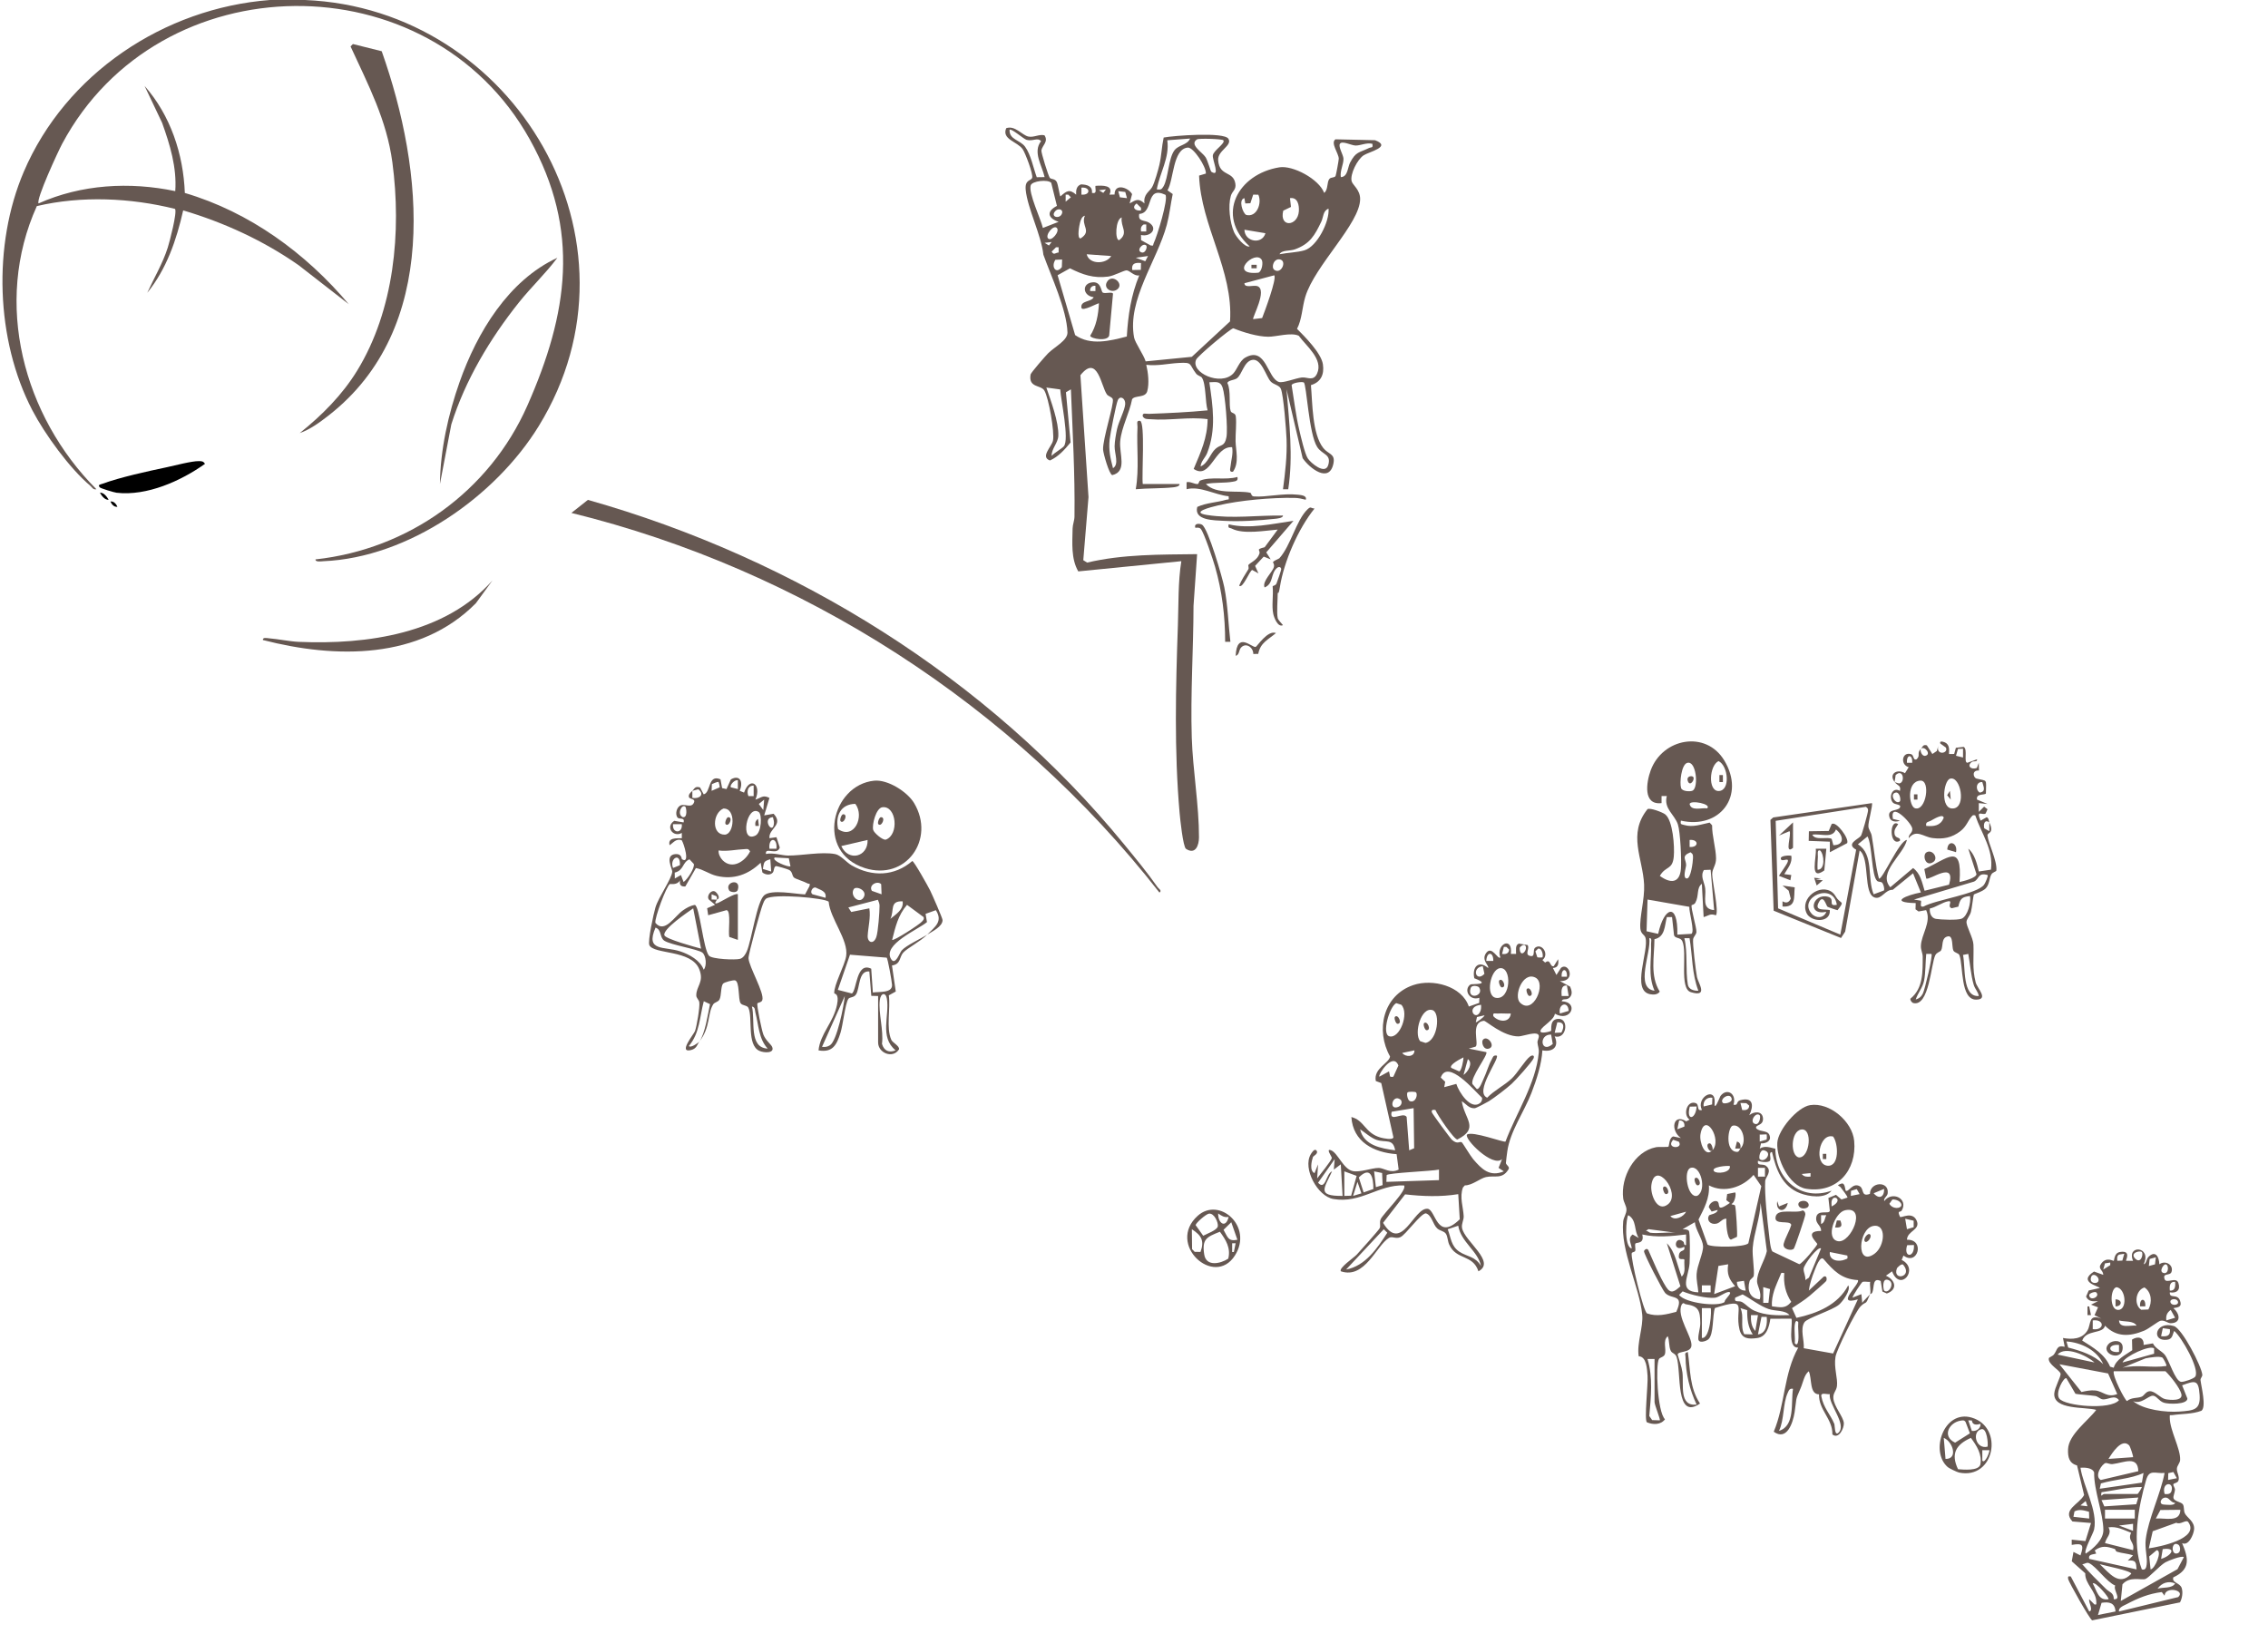 <?xml version="1.0" encoding="UTF-8"?>
<svg xmlns="http://www.w3.org/2000/svg" viewBox="0 0 2587 1864">
  <defs>
    <style>
      .cls-1 {
        fill: #665852;
      }
    </style>
  </defs>
  <g id="Kraftmodell_Illustration_Bild" data-name="Kraftmodell_Illustration Bild">
    <path class="cls-1" d="M347.87,0c239.34,9.81,396.18,275.08,266.73,485.83-49.58,80.72-148.79,150.16-245.65,154.26-2.21.09-9.44,1.34-9.07-2.07,106.08-11.6,198.36-77.48,241.61-175.31,46.42-105,60.88-199.72,2.63-304.06C489.73-46.19,181.62-43.09,70.93,163.96c-4.52,8.46-30.11,63.68-26.93,68.04,48.84-21.79,103.86-24.91,155.91-14.01,1.92-26.98-6.05-52.95-15.02-77.96l-19.97-42.02c29.52,33.49,44.24,77.66,45.91,122.07,73.79,21.78,137.86,68.51,187.03,126.9l-57.37-44.61c-40.07-27.97-84.7-48.49-131.54-62.41-7.55,33.58-19.06,67.09-41,94.04,7.81-17.14,17.63-33.46,23.39-51.58,2.14-6.74,10.91-40.16,8.32-44.16-50.66-12.64-106.65-15.17-157.63-3.2-49.97,110.47-15.36,239.37,67.92,322.93-3.75.87-4.76-2.09-7-3.98-23.47-19.76-51.79-58.71-66.01-85.96C-4.9,387.87-8.37,279.13,27.06,196.07,74.8,84.12,187.17,9.23,307.88,0h39.98Z"/>
    <path class="cls-1" d="M1191.31,154.22c5,7.25-2.46,11.6-3.45,17.29-.43,2.49,8.02,29.29,9.51,31.19,1.69,2.16,5.58.73,7.88,4.57,1.7,2.83,3.37,15.98,4.31,16.73,6.8-5.96,10.07-8.9,17.95-2-.32-4.98.32-9.74,5.41-11.7,6.67.11,13.54,1.84,12.62,9.7,6.33,1.35,3.52-3.97,3.97-8.02,8.19-.62,20.98-.89,15.99,10.01l5.85-.12c-.21-12.94,15.17-8.57,19.97-.49l-2.8,10.64c7.25-4.11,9.91-6.29,16.95-.02-1.54-10.35,5.59-13.31,8.67-18.53,2.7-4.58,7.01-19.67,8.33-25.48,2.53-11.08,2.55-20.41,4.88-31.12,11.36-2.2,68.96-6.55,73.83,1.38s-12.53,13.39-11.68,24.49c1.46,19.03,17.3,11.72,19.64,26.79,1.09,7.06-3.56,8.23-5.2,13.95-3.33,11.58-1.07,30.29,3.71,41.33,2.33,5.39,12.58,17.97,17.79,16.21-39.36-35.63-13.27-82.63,33.96-90.19,15.31-2.45,45.03,13.31,51.02,29.14,4.73-3.43,2.88-12.48,6.03-15.99,1.94-2.16,5.97-1,7.01-3.37.57-1.29,3.65-17.9,3.61-19.66-.12-6.19-9.73-17.95-3.77-22.05l45.19,1.01c19.44,7.42-6.86,13.18-12.99,17.2-7.26,4.75-15.67,21.49-13.76,29.51,1.05,4.41,9.74,9.64,9.71,20.4-.07,27.94-51.8,75.83-62.54,111.48-3.7,12.3-3.74,25.69-9.44,36.56,8.91,8.98,27.63,27.58,29.52,40.48,1.7,11.6-2.3,20.33-13.68,23.72,1.84,20.09,1.29,55.56,14.12,71.76,5.84,7.37,13.82,6.22,11.58,17.52-4.59,23.18-27.11,5.74-35.13-5.96l-18.42-78.54c3.11,38.05,7.79,76.12,1.97,114.01l-5.98-.03c2.52-18.98,4.76-37.83,4.07-57.07-.36-10.08-3.44-50.3-6.5-57.49-1.85-4.35-8.12-4.62-11.63-8.37-5.22-5.58-10.62-26.97-21.31-24.56-9.26,2.08-11.19,16.34-17.18,20.92-2.9,2.22-10.24,2.21-10.87,5.46,4.34,8.4,1.37,24.99,3.72,31.9,1.01,2.98,5.32,1.66,5.87,6.15,1,8.12-.43,19.42-.26,28.16.21,10.69,4.42,24.3-2.94,34.9-4.89.91-3-3.81-2.72-6.72.66-6.88,3.08-13.82,1.74-21.25-20.18-1.57-24.51,37.9-43.87,24.78,8.1-19.34,15.65-34.99,15.89-56.77-21.49-2.87-43.47,1.86-65.07.09-3.51-.29-6.55.41-8.87-3.14-.96-4.83,3.89-2.86,6.95-2.98,22.31-.83,44.82-1.84,67.01-4-2.87-8.88-1.73-30.48-6.61-37.4-1.03-1.45-4.75-2.25-6.47-4.46-8.57-11.01-3.51-13.1-20.01-12.19-11.94.66-24.35,3.67-36.89,2.08,2.13,8.91,3.58,21.23,1.11,30.16-2.2,7.95-14.21,4.33-17.28,9.14-2.99,15.84-12.12,31.91-13.57,47.92-1.31,14.39,8.39,34.52-9.04,38.61-3.56-.81-10.29-24.84-10.49-29.13-.55-11.98,12.74-51.94,11.08-57.43-.79-2.61-5.06-3.25-6.67-5.42-6.59-8.88-10.59-46.72-30.27-21.96l9.23,139-5.94,71.98,4.38,2.74c40.94-9.67,83.53-9.1,125.45-9.64l-4.09,58.93c-.11,50.01-3.54,99.98-2,150.16,1.13,36.82,8.35,78.13,8.23,113.93-.03,9.14-3.98,20.14-14.78,13.14-3.43-2.23-6.75-34.55-7.34-41.17-6.22-70.8-4.42-143.09-1.94-213.9.85-24.21.1-49.4,3.92-73.06l-117.56,11.64c-8.35-14.48-6.75-32.46-6.47-48.74.08-4.73,2.1-9.11,2.16-13.83.63-48.62-2.16-96.67-4.09-145.07l-5.65,3.34,5.29,57.22c-6.63,8.08-13.88,16.27-23.55,20.58-11.3-4.06,2.01-15.73,3.46-22.6,2.02-9.6-4.85-48.88-9.86-57.22-3.93-6.54-18.34-2.82-15.68-18.24.37-2.14,17.05-21.22,19.96-24.14,7.33-7.35,22.39-14.73,22.12-23.83-.78-26.02-18.68-64.15-27.49-88.7-2.38-22.47-18.17-52.93-20.16-74-1.13-11.94,6.2-10,7.39-13.7,1.33-4.14-7.89-28.35-10.86-32.65-6.01-8.68-24.18-11.07-18.76-23.91,9.96-3.61,18.2,8.08,25.3,9.52,6.35,1.29,11.98-2.89,18.28-1.46ZM1191.54,201.98c-2.96-13.28-13.78-28.59-4.04-40.99-4-4.61-9.23.49-16.46-1.46-3.48-.94-17.59-13.57-19.47-11.51-.59,11.31,11.92,11.47,17.68,19.3,6.63,9.02,9.45,24.32,13.33,34.8l8.97-.13ZM1357.48,158.02l-26,1.97c2.82,19.96-8.55,36.98-11.98,56,4.37.46,5.34.48,7.61-3.36,5.59-9.46,5.6-32.3,12.64-41.36,4.72-6.08,14.44-5.75,17.73-13.24ZM1395.45,160.02c-1.18-1.6-27.77-2.43-30-1.05-9.46,5.82,6.07,14.68,9.7,20.36,2.43,3.8,5.75,16.04,6.5,16.52,10.97,7.03.92-13.51,1.79-18.74.96-5.74,14.59-13.6,12.01-17.08ZM1565.38,164.01c-6.43-1.66-13.36,2-18.98,1.98-5.02-.02-15.51-5.93-18.01-2-2.14,3.35,3.87,12.54,4.04,16.96.24,6.43-4.24,14.08-3.01,21.04,8.06-.17,7.73-11.15,10.52-16.46,6.75-12.85,10.03-11.08,21.45-16.64,2.89-1.4,5,.42,4-4.89ZM1375.48,197.98c.61-7.68-14.22-30.21-20.62-29.65-17.26,1.5-15.89,36.73-23.14,48.76l5.93,4.21c-2.42,11.71-3.63,23.54-6.73,35.13-10.92,40.79-45.33,85.42-37.33,128.48,1.1,5.9,11.1,20.03,13.2,27.26l52.65-5.2,43.6-40.38c3.9-58.38-33.19-108.76-35.3-166.32l7.73-2.3ZM1199.08,208.47c-4.14-4.15-21.69-1.99-23.35,2.8-2.96,8.57,11.58,38.7,13.84,48.73l17.95-7.01c-12.58-4.14-14.08-11.98-1.93-18.15l-6.51-26.37ZM1233.53,221.99c10.64.93,10.56-8.94,0-7.98v7.98ZM1261.51,216.02l-7.99.97,4.96,3,3.03-3.97ZM1285.49,225.99l-1.94-7.03-8.03-.94,1.94,7.03,8.03.94ZM1329.31,222.16c-23.38-10.73-12.59,20.78-29.81,21.85-1.75,9.18,5.84,6.63,11.07,9.91,10.96,6.87,1.58,16.65-9.09,14.09l.1,5.87,10.94,6.1c3.91.72,2.44-.61,3.4-2.5,3.73-7.35,17.13-50.94,13.39-55.32ZM1215.55,230l5.94-5-2.99-2.98h-2.96s0,7.98,0,7.98ZM1435.32,222.08l-5.86-.09-3.22,9.81-5.79.24-1.02-6.03c-7.09,1.49-2.01,17,2.02,19.12,12.17,3.2,18.27-13.59,13.87-23.04ZM1463.74,240.27c-4.83,19.71,16.57,18.04,17.81.7.5-7.08-1.36-16.34-10.12-14.95l1.11,10-8.8,4.25ZM1301.49,239.99v-2.96s-4.99-4.99-4.99-4.99c-6.18,4.53-1.4,8.96,4.99,7.95ZM1204,240.46c-6.96,7.19,5.46,10.26,7.53,2.51,1.13-4.23-4.46-5.68-7.53-2.51ZM1459.45,289.98c8.47-1.74,20.59-2.11,28.49-4.47,14.48-4.33,28.75-32.89,27.46-47.51-6.42,2.33-5.76,9.64-8.22,14.76-7.46,15.55-12.85,25.46-30.3,31.69-5.66,2.02-14.61.43-17.43,5.53ZM1237.5,246c-3.39.87-4.61,4.54-5.47,7.51-.75,2.59-4.01,18.57.49,18.45,13.59-8.58-.02-14.55,4.98-25.96ZM1279.49,248c-7.23,2.16-7.92,25.99-2.98,25.96,11.34-8.44,1.35-15.19,2.98-25.96ZM1307.48,256.01h-2.96c-3.14,2.11-3.49,4.29-3.02,7.98h5.98s0-7.98,0-7.98ZM1205.52,260.01c-3.9-4.05-13.7,8.12-9.98,11.98s13.7-8.12,9.98-11.98ZM1443.43,266.01l-23.97-4c.32,14,20.21,17.27,23.97,4ZM1199.54,276.02l-7.99.97,4.96,3,3.03-3.97ZM1307.48,280.01c-3.86-3.86-12.35,6.35-4.96,7.98,4.21.93,6.41-6.52,4.96-7.98ZM1207.52,282.01h-2.96s-4.99,4.99-4.99,4.99c2.83,4.43,3.7,1.38,7.95.98v-5.97ZM1267.51,292.02l-27.97-2.02c2.95,11.98,22.12,11.56,27.97,2.02ZM1309.48,292.01l-13.97,1.96,10.86,3.98,3.11-5.94ZM1439.15,296.3c-7.6-12.04-38.99,18.21-3.69,14.71,4.13-1.77,5.54-11.78,3.69-14.71ZM1211.52,296l-7.67.31c-5.3,7.68.53,17.1,7.34,8.35l.32-8.67ZM1453.62,307.82c7.58,5.43,14.52-9.65,6.75-11.81-7.18-1.99-10.92,8.83-6.75,11.81ZM1301.49,300.01c-6.53-.74-11.17.42-9.98,7.97l9.79-.2.19-7.77ZM1299.5,314.02c-5.56,1.55-11.08-5.86-14.64-5.65-3.35.2-14.25,6.25-20.86,7.11-16.59,2.16-29.08-2.21-43.54-9.45l-14.1,7.89,19.99,68.26c17.72,12.28,39.63,6.63,58.95,1.62,1.44-24.38,4.84-47.11,14.21-69.78ZM1453.43,314.01l-33.96,9.02c.07,5.98,10.27,1.83,14.64,3.29,12.15,4.07-6.18,36.34-4.66,37.67l10.2-1.23c2.54-6.43,17.12-45.33,13.78-48.75ZM1406.81,374.42c-3.9.66-40.42,31.47-42.36,35.63-6.95,14.89,27.88,30.69,42.14,16.08,4.48-4.6,7.19-14.49,13.76-18.23,23.96-13.64,25.3,23.9,38.54,27.76,4.94,1.44,18.78-4.29,26.1-5.13,6.14-.7,13.16,4.85,17.39-4.57,7.29-16.24-12.61-31.49-20.92-42.98-8.62-4.24-25.9,1.19-34.91,1.09-12.27-.13-28.4-5-39.73-9.65ZM1369.49,532c8.49-3.64,10.86-14.53,16.93-20.04s10.42-2.04,12.55-13.44c1.73-9.25-1.41-47.74-4.44-56.59-2.66-7.77-8.11-6.02-15.08-5.93,4.04,27.47,8.01,53.8-2.44,80.56-2.2,5.63-7.14,9.42-7.53,15.45ZM1487.19,436.24c-2.01-1.28-13.32.39-13.9,3.08,2.79,16.95,4.82,34.37,8.73,51.09,1.73,7.4,6.22,26.94,9.66,32.34s19.83,19.08,23.31,7.83c3.96-12.8-6.7-11.78-12.47-20.67-9.68-14.91-12.14-71.65-15.32-73.67ZM1209.36,444.17l-15.83-2.15c5.14,15.33,14.21,39.03,13.65,55.05-.29,8.2-7.85,14.57-7.63,22.93,3.01-3.52,11.74-8.36,13.95-11.03,6.45-7.77-3.44-52.59-4.14-64.8ZM1269.53,534c7.28-4.48,1.7-16.55,1.86-25.07.11-5.8,1.5-13.58,2.72-19.33,1.87-8.86,9.01-21.84,9.37-28.83.34-6.55-5.86-10.14-8.47-4.29-1.96,4.37-8.6,38.37-9.28,44.72-1.31,12.19.79,21.28,3.81,32.79Z"/>
    <path class="cls-1" d="M2133.18,1476c-5.97,14.49-3.68,6.75-10.91,14.01-5.64,5.66-27.19,49.18-28.6,57.47-2.08,12.23,2.8,24.84,1.65,33.5-.74,5.53-4.51,7.59-4.1,13.75.62,9.41,11.53,21.23,11.96,28.43.33,5.65-5.68,18.75-13.05,12.92.39-17.82-15.83-27.96-15.25-45.76-11.21-.09-7.81-17.84-11.69-26.31-5.31,4-6.55,13.07-9.4,19.49-6.6,14.83-4.21,11.09-6.77,27.31-1.94,12.26-8.86,32.95-23.8,22.16,12.98-30.76,11.25-66.2,27.98-95.98-13.57,1.04-5.29-30.39-7.97-32.98l-23.87.14c-1.42,9.35-4.32,20.5-15.01,21.96-10.29,1.41-17.66.88-20.23-9.96-5.86-24.67,11.84-36.91-27.99-24.26-3.04,8.65-1.09,29.68-7.38,35.6-2.25,2.11-11.41,5.36-11.56-.49-.15-6.21,2.29-11.77,2.24-17.97-.12-14.74-2.29-19.39-16.72-21.52-1.69-.25-2.17-2.79-4.5.44-6.42,13.2,12.28,36.72,11.13,47.06-.92,8.27-15.29,5.73-15.71,9.93,1.75,6.42,4.6,13.76,5.44,20.28,1.76,13.76-4.27,39.16,16.19,36.79-8.01-16.87-12.43-35.65-12.69-54.49-.04-2.65-1.73-4.41,2.68-5.5,2.98,20.62,1.8,40.68,13.88,58.79-28.6,19.76-21.02-36.09-26.72-52.97-1.52-4.49-5.07-3.93-6.66-7.21-2.39-4.93-1.32-11.64-3.45-16.6-6.05,5.12-1.22,14.64-3.31,20.68-1.07,3.08-5.44,3.36-6.69,5.31-3.99,6.25-1.93,60.05,6.87,68.79-4.95,6.52-13.68,6.29-20.59,3.39-3.31-2.33,1.45-43.9.7-53.15-.65-8.07-1.12-21.74-10.1-22.16-2.37-15.02,5.47-33.53,4.02-47.66-3.24-31.5-24.91-72.8-21.72-106.05.46-4.84,3.99-8.93,3.75-14-.19-3.92-3.2-8-3.74-12.33-3.01-23.89,12.35-53.39,37.29-58.37,3.68-.73,13.37.14,14.33-.69s.56-10.3,5.54-11.62l8.66,1.81c-12.27-8.55-9.2-28.62,6.1-19l3.87-1.98c-8.04-5.27-3.15-22.3,6.85-18.87,4.75,1.63.51,9.57,7.18,7.85-7.18-14.06,15.83-27.51,14.5-8.42-.82,11.72,6.17-6.88,6.6-7.46,7.35-9.83,18.91-2.52,14.89,9.88,5.78,1.3,2.63-3.74,7.78-5.13,14.95-4.05,15.46,6.48,10.22,17.14,5.52-4.69,14.96-5.05,15.64,3.43.73,9.1-9.64,7.08-7.65,11.54,4.92,5.07,14.86.92,15.65,10.4.41,4.88-6.15,7.16-10.23,6.69l-1.43,5.94c6.02-3.61,11.47-1.21,17.75.22.36,34.98,29.59,60.28,64.19,47.8-7.63,9.66-25.89,6.78-35.94,2.94-20.65-7.89-27.39-27.25-32.05-46.95-4.32-.02-.58,7.08-2.25,9.69-1.83,2.87-10.6,1.55-13.7.3-1.34,6.64,5.29,2.7,9.17,5.79,7.63,6.08-.73,12.83-.98,17.09-.88,14.98,2.45,45.52,4.42,61.5.53,4.26,1.53,16.87,3.93,19.08l30.53,14.44c3.72-.78,20.57-21.37,20.55-22.93-.01-1.67-16.44-15.06,4.34-14.98.3-6.03-6.15-8.14-5.68-14.55.8-10.93,14.92-3.84,15.62-8.48l-1.62-14.63,8.67-3.55,6.2,5.32,6.77-2.11c.84-1.06-6.32-9.89-7.68-11.8-1.46-2.05-6.08-1.71.72-4.16,4.12-1.48,4.26,5.71,4.99,7.97,3.39,2.47,7.69-9.55,16.01-5.07,5.38,2.9,1.06,12.57,11.68,8.77.1-13.89,21.94-15.15,20.3-.75-.44,3.87-4.75,5.01-4.01,9.07,8.86-12.14,27.95-2.85,19.98,10.65-1.57,2.65-5.72-.93-1.89,7.29,1.7,1.4,13.95-6.67,18.88,4.11s-10.72,11.66-11.01,21.92c21.03-.54,12.33,30.32-3.97,18.03l-2.03,5.02c20.63,10.27-1.75,37.38-10.97,12.99l-7.03,4.99c10.84,4.76,13.8,15.84,1.03,20.29l-5.02-2.22-1.97-12.03c-9.54-4.56-7.23,6.92-9.38,12.59-.89,2.36-2.57,2.21-2.64,2.38,1.02-3.16-.7-10.13,0-14.01-2.74.27-6.05-.61-8.58-.02-1.04.24-12.27,17.19-11.41,18.02l9.98-3.98,1,9.98c1.1-2.09,8.8-9.35,9.01-9.99ZM1965.25,1257.99c1.3,1.29,11.08-.06,9.98-4.96-1.73-7.67-14.55.39-9.98,4.96ZM1953.23,1252.01c-6.36-.91-10.89,3.74-9.98,9.98l9.67-2.31.3-7.67ZM1987.25,1265.99c3.96.62,7.83-.29,7.97-4.96l-3.23-2.79-6.75-.23,2,7.98ZM1935.24,1262.01l-7.79.18c-4.49,16.86,6.97,14.8,7.79-.18ZM2007.21,1272.01c-4.56-4.57-12.62,8.25-4.96,9.98,4.9,1.11,6.25-8.68,4.96-9.98ZM1913.27,1287.99l7.97-3.01c.77-4.15-1.68-7.64-5.96-6.97l-2.01,9.98ZM1953.24,1312c11.67-12.16-8.8-45.29-13.56-18.51-1.61,9.07,5.1,27.32,13.56,18.51-3.54,3.8-8.97-8.02-3-7.96,2.07.02,4.21,6.66,3,7.96ZM1985.23,1310h-5.99s2.01-8,2.01-8c3.97,1,4.48,4.44,3.97,8,8.2-7.96,1.82-28.49-8.77-26.13-5.34,1.19-9.14,28.55,4.14,29.87,3.3.58,3.47-2.61,4.63-3.74ZM2015.21,1294.01c-.49-.49-6.05.29-7.98,0v7.98s7.78-2.2,7.78-2.2c.49-.8.4-5.57.19-5.78ZM1915.03,1302.23l-6.51-2.27c-9.28,10.36,12.07,11.04,6.51,2.27ZM2007.23,1321.99c5.32,5.07,15.59-7.32,4.95-9.98-4.92-1.23-6.17,8.81-4.95,9.98ZM1973.23,1330.01c-2.27-.87-22.72.88-17.98,5.96,2.86,3.06,18.89,1.93,17.98-5.96ZM1928.4,1332.05c-8.73,2.73-3.6,35.08,7.59,31.82,11.28-6.19,3.97-35.44-7.59-31.82ZM2013.21,1331.99h-7.98v10.02h7.98v-10.02ZM1902.73,1373.46c15.39-12.58-14.89-51.16-19.07-21.93-1.52,10.64,6.76,31.99,19.07,21.93ZM1947.72,1419.53c4.92,3.49,42.42,3.18,46.54-1.51l14.77-65.07-8.81-12.93c-12.45,14.25-33.51,21.1-50.96,11.97,1.11,14.54-5.64,26.64-11.83,38.95l10.28,28.59ZM2121.18,1361.99l-3.25-5.77-6.57,1.97-.15,5.8,9.98-2.01ZM2149.16,1356.01l-11.98,4.96c6.12,7.27,12.19,4.54,11.98-4.96ZM2089.21,1376c13.98-6.83,2.6-14.41.22-6.76-.65,2.09-.11,4.59-.22,6.76ZM2166.65,1370.49c-1.71-1.53-5.97-2.87-8.17-2.28l-3.37,4.79c4.74,8.37,19.3,4.43,11.53-2.51ZM2007.21,1481.99c2.79-7.14-2.86-15.51-3.01-20.14-.37-11,8.93-24.25,11.16-34.88l-7.14-54.99c-.51,17.16-7.59,34.16-8.96,51.05-.76,9.28,2.19,25.55,1.16,32.07-.34,2.17-4.01,3.63-4.79,6.29-2.93,9.96.35,19.65,11.58,20.6ZM2104.65,1380.35c-11.96,2.53-22.9,32.58-8.16,35.31s33.54-40.67,8.16-35.31ZM1923.26,1382.02l-17.98,4.97c4.79,6.06,15.26.76,17.98-4.97ZM1869.28,1411.98c-5.71-8.09-2.01-20.34-11.97-25.98-2.32,1.75-5.38,36.03,3.96,37.99-.52-5.83-5.1-11.55,1.02-15.96l7,3.95ZM2083.19,1386.02l-5.99-.03v10.01c4.28-1.23,4.02-6.64,5.99-9.98ZM2182.85,1392.29l-9.68-2.28,2,11.99,7.66-2.31v-7.4ZM1933.23,1394l-13.96,7.97c2.2.11,5.82.08,7.14,1.86,1.64,2.22,1.18,31.62.81,37.13-1,15.15-13.18,32.13,10.01,33.03-.51-7.35-2.39-13.27-1.97-20.94.53-9.88,7.79-24.05,7.36-31.77s-8.61-18.7-9.39-27.28ZM2136.65,1398.3c-17.09,3.32-19.78,47.19,1.51,31.68,12.13-8.84,13.87-34.67-1.51-31.68ZM1882.27,1406c8.86,1.21,19.84-.88,28.99,0l-30.96-4.07-3.01,2.04c1.95-.41,3.77,1.86,4.98,2.03ZM1923.25,1407.99c-16.58,1.98-33.5,3.75-49.97,0,2.68,10.94-6.52,8.81-7.75,10.25-1.14,1.34.33,5.85-.29,8.37-.4,1.63-3.67,1.29-4,2.76-1.35,5.93,13.1,66.23,17.5,68.66,11.29,4.04,22.19,1.07,33.31-1.8,9.46-20.73-5-13.7-12.59-21.43-3.11-3.16-24.6-44.92-24.2-47.76.18-1.32,3.49-4.32,5-1.04,5.94,13.23,12.52,29.69,20.16,41.82,5.49,8.71,9.77,5.04,16.36-.74l-15.51-49.08c9.96,9.89,11.81,25.46,16.96,37.99,5.25-4.76,2.35-12.71,3.14-18.9-.54-2.87-7.9,2.2-6.2-6.16,1.27-6.22,7.36-2.66,6.05-8.93-14.28,7.49-11.01-14.29-1.14-5.81,1.27,1.09.18,4.57,3.14,3.8l.02-12ZM2183.15,1420.01l-7.76.21c-4.59,14.43,8.7,14.96,7.76-.21ZM2077.19,1424.01c-3.13-3.37-19.61,18.27-19.91,23.08-.26,4.01,2.61,8.58,1.94,12.92l4.18-2.82,13.79-33.18ZM2107.18,1432.03l-19.98-4.02c-1.22,9.82,10.14,11.73,17.5,8.51,2.8-1.23,3.04-.47,2.47-4.49ZM2119.18,1460.02c-19.02-1.12-27.79-10.95-39.09-23.92-4.04-4.64-9.08,10.1-10.42,13.37-2.79,6.82-5.44,15.2-6.45,22.53l17-15.98c3.6-1.5,3.79,2.91,2.9,4.91-.52,1.16-16.3,14.74-18.98,17.02-6.18,5.25-13.37,9.49-20.08,14.02l5.04,11.12c23.52-5.06,47.32-14.69,59.09-37.08,3.43,5.34-6.5,18.66-10.51,22.03-7.8,6.55-35.99,15.01-39.39,20.04-5.24,7.77-.04,20.73-.82,29.65l33.45,5.99,28.24-61.72c-27.3,7.89,3.47-18.04.02-21.98ZM1971.24,1441.99l-11.13,1.88-4.85,32.12,23.93-8.98c-7.02-8.16-9.57-13.83-7.95-25.02ZM2163.77,1446.49c-5.63,15.02,18.45,10.13,7.44-3.54-1.73-3.03-7.3,3.16-7.44,3.54ZM2035.2,1452.01c-4.16-.6-3.26-.28-4.47,2.51-1.74,4.01-5.75,13.41-6.91,17.08-1.9,6.01-3.19,12.01-2.58,18.38,9.46.98,15.08,3.16,21.95-5.12-6.6-10.11-8.98-20.8-7.98-32.85ZM1991.22,1471.99l-1.95-11.12-8.04,1.15c-.18,5.96,4,10.21,9.99,9.98ZM2149.19,1472c5.09,4.48,12.78-8.75,4.96-11.99-8.03-3.33-5.93,11.14-4.96,11.99ZM1951.25,1466.01h-10.01v7.98h10.01v-7.98ZM2018.96,1470.27l-7.72-2.26v18s5.94-.02,5.94-.02l1.78-15.72ZM1973.23,1474.01c-2.75-2.37-12.14,5.63-16.95,6.14-9.55,1.01-27.9-3.36-36.97-7.27l-4.05,4.1c7.25,9.47,44.69,13.78,51.99,7.99-.65-2.64,7.98-9.22,5.97-10.95ZM2041.21,1499.98c-5.1-5.93-15.75-4.22-23.97-7-9.41-3.18-20.55-11.83-29.51-16.62l-8.46,3.69c-1.58,6.3,4.18,2.9,7.83,5.04,4.77,2.81,8.23,7.33,14.13,9.9,12.42,5.42,26.64,5.46,39.97,4.99ZM1941.25,1492v34c9.72,1.27,11.35-32.68,10.01-34.01h-10.01ZM1992.93,1494.31l-7.69-2.29c4.52,9.32-.52,20.35,4.29,29.7l9.71.26c-5.49-8.76-6.43-17.51-6.3-27.67ZM2005.21,1499.99h-7.98c-.26,6.19.4,13.34,5,18l2.98-18ZM2015.21,1501.99h-5.98s-4.01,19.99-4.01,19.99c9.65-1.09,10.77-12.39,9.99-19.99ZM2051.2,1508.01c-2.47-3.25-3.62.04-3.99,2.95-.83,6.52.59,14.31.01,21.03,2.47,3.25,3.62-.04,3.99-2.95.83-6.52-.59-14.31-.01-21.03ZM1887.27,1550l-8,.02c6.3,21.19,3.95,43.3,1.98,64.97l3.3,4.72,8.7.28c.99-.92-5.99-17.45-5.99-20.99v-49ZM2045.2,1584.01c-4.09-.76-4.76,1.84-6.13,4.85-5.54,12.22-3.74,30.46-9.85,43.12,18.67-5.63,13.41-32.41,15.98-47.97ZM2087.11,1590.09c-3.19.53-10.55-2.57-9.59,2.55,2.49,13.24,10.14,20.23,14.74,31.3.78,1.87.22,14.62,4.9,10.06,9.7-9.47-11.53-32.01-10.05-43.9Z"/>
    <path class="cls-1" d="M1723.34,1088.02h5.99c.09-3.95-1.28-10.24,3.26-11.79l9.9,1.65c2.63,3.84-3.21,10.31,1.86,12.1,7.94,2.82,3.27-6.51,6.82-9.13,7.67-5.69,16.5,7.76,8.2,14.17l3.09,2.86c6.58-5.13,5.02,5.25,9.83,4.12l5.01-7.98c.71,5.53.17,9.68-5.98,10.03l4.03,7.95,5.29-8.19c8.86-7,17.53,15.82-1.31,15.19l11.68,6.35c1.52,3.71,2.85,7.91.19,11.45-3.91,5.21-8.82.93-9.87,5.19,20.34.78,10.44,24.71-7.73,14.2-1.11,7.43-14,13.67-16.25,18.85s11.41,1.29,11.83.84c.99-1.07-2.34-14.21,9.2-13.8s8.4,23.85-5.06,19.95c5.34,11.71-1.78,18.26-14,15.97-.84,15.78-6.7,33.64-12.46,48.54-8.3,21.48-24.42,43.88-27.55,66.62-.26,1.92-1.74,12.76-1.61,13.45.46,2.38,5.12,4.39,2.8,7.36-7.13,11.48-15.52,6.33-25.62,8.57-6.46,1.43-15.82,9.62-24.03,9.46l-2.15,2.43c-4.06,11,.32,22.13.85,32.57.23,4.59-2.72,8.77-1.88,13.53,2.67,15.19,39.21,38.65,18.72,49.47-6.51-19.75-25.26-12.41-33.41-30.59-1.67-3.72-1.7-9.3-3.74-12.25-2.23-3.22-6.79-3.21-9.91-6.08-4.96-4.55-6.12-15.12-12.91-17.18-5.98.02-22.81,24.32-29.05,27.13-5.41,2.43-9.34-1.43-13,.81-14.47,8.82-27.5,47.41-54.92,38.16-2.71-3.71,14.97-15.61,18.04-18.92,3.84-4.14,24.64-27.38,26.11-29.99,1.76-3.15-.54-6.22,1.26-10.47,2.54-6.01,31.4-33.88,26.55-38.58-29.18-.97-49.16,20.88-80.49,15.51-18.05-3.09-35.27-34.79-25.86-50.91,1.03-1.77,4.24-6.96,6.38-4.59,3.25,3.59-3.42,6.42-3.8,7.52-1.59,4.64-4.19,15.94,1.79,18.46l4.01-9.98-1,15.98c2.96-3.99,16.26-20.16,16.75-23.33.17-1.09-7.6-11.48-.77-8.64,7.63,3.17,13.85,21.32,24.48,23.61,8.42,1.81,21.57-3.6,29.84-3.56,5.82.03,13.15,6.75,22.63,1.88l-2.32-17.57c-26.22-1.89-49.75-14.03-51.6-42.37,15.15,3.85,15.29,18.41,33.49,23.47,2.64.73,14.24,3.24,14.43-.46l-13.85-61.74-6.21-2.34c-2.91-14.47,15.54-20.44,16.22-28.05-16.73-29.85-7.94-69.63,26.44-81.34,22.1-7.53,55.43.87,63.45,24.44l11.84-4.15.14-5.84c-11.34,3.95-18.36-9.43-10.1-15.17,1.41-.98,25.22.94,4.37-7.12-2.71-12.48,4.63-21.12,15.69-11.72,1.84-2.25-8.31-8.79-2.11-17.18,6.52-8.84,13.3,8.2,16.12,5.17-5.63-14.71,14.32-25.19,12.01-3.97ZM1739.31,1078.01c-1.51-1.21-4.92,1.1-5.88,3.09.14,13.86,10.92.94,5.88-3.09ZM1713.35,1087.99c3.98.62,7.83-.29,7.98-4.96l-3.02-3.01h-2.95s-2.01,7.97-2.01,7.97ZM1759.31,1091.99c1.29-1.29-.06-11.1-4.96-9.98l-3.02,3.07,2.21,6.72c.66.43,5.57.39,5.77.19ZM1703.33,1095.99c.27-10.76-7.56-10.96-7.98,0h7.98ZM1691.33,1102.01c-13.04,1.43-7.96,18.89,1.88,8.72l-1.88-8.72ZM1710.81,1104.28c-10.81,1.51-16.83,31.9-4.41,33.82,17.26,2.67,18.45-35.79,4.41-33.82ZM1787.3,1113.99c.75-10-6.73-10-5.98,0h5.98ZM1733.81,1143.52c15.04,15.04,30.65-21.99,17.52-28.54-14.46-7.22-25.05,21.02-17.52,28.54ZM1687.14,1126.2c-.92-1.46-8.35-3.39-9.68.93-4.27,13.89,15.91,8.99,9.68-.93ZM1787.29,1124.01c-7.15-.49-6.25,7.26-5.97,11.99h7.98s-2.01-11.99-2.01-11.99ZM1592.59,1144.14c-7.81,4.04-16.67,35.18-7.99,37.76,11.99,3.56,23.15-26.22,13.8-35.91l-5.81-1.85ZM1689.34,1146.01c-18.19,1.87-6.44,19.49-1.03,7.95,1.22-2.6,1.25-5.18,1.03-7.95ZM1779.32,1155.99l9.96-3.01c-.48-11.89-12.33-8.02-9.96,3.01ZM1619.86,1187.5l6.13,2c14.21-2.68,17.06-34.35,8.12-37.35-13-4.36-21.65,26.26-14.25,35.35ZM1723.32,1156.01c-4.95.23-10.06-.37-15.02-.01-2.98.21-5.78-1.55-4.95,2.97,5.99,6.83,18.84,7.94,19.97-2.96ZM1693.34,1158.02l-8.64,1.98-1.33,6c.38.52,9.67-5.89,9.97-7.98ZM1717.26,1302c12.12-32.35,34.69-66.16,37.93-101.31.44-4.75-1.23-7.68-1.47-11.69-.14-2.42,2.01-5.52,1.5-7.8-1.33-5.86-17.98.79-22.98.86-17.63.24-37.34-17.96-39.53-17.76-16.14,1.41-5.18,26.75-9.62,29.47l-7.72,2.22,19.98,4.04c2.56,2.79-18.96,29.54-15.7,36.53l4.74,5.43c3.19,1.2,6.72-9.28,8.02-11.93,3.21-6.56,5.38-15,8.86-21.13,1.55-2.72,1.65-5.82,6.07-4.91,3.26,3.56-26.18,41.57-10.98,47.96,8.13-8.42,19.66-14.01,28.04-21.91,6.48-6.11,15.37-21.15,20.88-25.12,2.79-2.01,5.26-1.24,4.03,2.03-1.53,4.07-20.54,25.08-24.92,29.08-5.94,5.42-19.31,15.64-26.09,19.94-2.29,1.45-14.66,7.91-16.09,8-6.75.45-9.81-4.93-14.83-7.98,3.09,20.51,20.61,30.73-5.04,43.64-3.88-.03-22.75-27.93-25.01-33.62-2.16-.47-5.27-.58-3.93,2.95.68,1.81,20.95,29.48,22.89,31.15,6.57,5.65,8.44,1.16,11.08,2.75.99.6,9.97,15.66,12.96,19.16,9.81,11.48,18.89,20.64,35,13.95l-5.99-3.98,3.98-9.99c-10.45,10.05-43.6-23.05-39.96-27.98,6.21-4.42,42.11,9.35,43.91,7.98ZM1780.99,1177.69c3.12-5.7,3.85-12.33-4.66-11.67l-3.01,11.98,7.67-.31ZM1769.29,1180.01c-14.68-.54-11.77,22.56,1.87,10.71l-1.87-10.71ZM1613.37,1198.01l-13.96,2.96c3.69,4.97,14.28,4.88,13.96-2.96ZM1655.37,1217.97l9,3.98c2.69-.15,5.04-12.97,4.96-15.95-2.72,1.41-16.7,8.26-13.97,11.97ZM1669.37,1226c4.8-3.08,11.39-13.49,4.95-17.98l-4.95,17.98ZM1589.35,1227.98l5.75-12.7c-6.27-15.99-23.6,10.81-21.7,12.7l10.97-6.01,1,4.54c-.63,2.33,3.59,1.79,3.98,1.47ZM1688.85,1257.51c1.1-1.01,2.24-3.93,1.53-5.55-7.48-6.73-39.21-44.96-46.98-22.91l5.07,4.79-1.1,6.14,13.76-3.73c2.9,9.31,16.89,31.19,27.72,21.25ZM1615.33,1246.05c-.77-1.16-9.1-1.17-9.9,0-1.17,1.72.11,9.05,2.97,9.93,6.17,1.9,8.97-6.86,6.93-9.93ZM1597.33,1254.06c-8.98-6.7-13.82,12.72-2.57,8.49,4.66-1.75,4.85-6.78,2.57-8.49ZM1613.05,1309.66l-.61-45.76-25.04,4.14c-3.09,13.11,12.84-.46,17.09,5.85l2.91,38.11,5.64-2.34ZM1591.38,1311.98c-2.41-13.87-10.5-8.4-21.1-11.88-6.27-2.06-13.35-8.41-18.87-12.1,4.09,18.4,23.83,21.85,39.96,23.98ZM1521.43,1334l.98-11.96-18.95,26.97c8.63,9.38,9-10.46,15.93-13.01-8.7,19.22-18.12,28.31,12.02,28l-2.03-36-7.96,6ZM1641.37,1333.99c-7.9,1.79-58.15,3.72-59.68,6.31l-.31,7.69,60-1.98v-12.02ZM1533.41,1336v28l7.77-.24,6.27-22.61-14.04-5.15ZM1577.07,1351.68l-.56-13.8-9.11-1.87,2,17.99,7.66-2.32ZM1555.42,1360.01l11.12-3.89c.1-13.46-3.24-26.63-16.6-13.14l5.48,17.03ZM1543.41,1363.99l9.5-2.9-4.52-13.08-4.98,15.98ZM1663.35,1362c-19.98,3.28-40.51,2.54-60.61.24l-25.13,32.48c21.22,35.31,34.97-17.77,50.82-16.02,9.41,1.04,10.21,37.71,36.65,11.97l-1.72-28.66ZM1663.33,1398l-11.97,4.03c3.72,9.93,3.82,19.36,13.32,25.65,8.74,5.79,18.25,5.13,24.65,16.32-3.45-17.19-22.95-27.26-26-46ZM1535.42,1447.99c22.08-4.14,35.73-24.49,47-41.99l-4.03-3.96-42.97,45.96Z"/>
    <path class="cls-1" d="M2445.07,1441.99c3.62-.8,2.69-5.8,6.06-8.9,7.85-7.19,11.7.84,11.93,8.93,6.84-5.17,16.66.73,13.85,8.77-1.65,4.72-10.46.59-7.85,8.19,1.93,5.62,13.19-3.28,15.73,4.3,2.69,8.03-1.87,11.99-9.76,10.74-.73,7.71,8.65.97,11.63,9.41,2.52,7.12-1.51,7.55-7.62,8.6,7.78,6.64,9.05,17.05-2.99,17.18-3.59.04-6.99-3.76-11.54-2.83-2.86.59-13.29,9.08-18.76,11.34-16.43,6.78-31.63,7.66-44.65-5.71-2.13,9.84-21.45,4.14-26.02,16.98,12.37,7.85,25.85,15.53,31.81,29.77l4.13,1.24c2.87-9.93,13.49-14.54,21.15-20l-.28-12.11c6.83-4.42,13.95-2.47,13.2,6.1l10.64-1.79c2.73,5.8,9.67,8.43,13.34,12.77,5.35,6.32,11.85,30.48,18.96,31.12,3,.27,14.56-3.62,16.05-6.04,5.27-8.57-15.68-45.1-24.06-52.03-2.22,4.48-1.75,9.25-8.1,10.05-18.62,2.34-13.56-22,7.71-15.63,9.46,2.83,31.56,45.84,32.43,55.46.21,2.36-2.28,3.92-2.03,6.23.8,7.3,6.9,30.46,1.03,34.93-10.49,3.98-22.43,3.38-33.08,4.96-3.13.47-3.04-1.27-3.02,3.01.05,14.38,12.45,35.35,11.81,48.1-.19,3.74-3.47,6.42-3.7,9.98-.28,4.23,3.38,9.1,1.77,13.66-1.03,2.93-5.77,2.63-5.88,4.41-.09,1.4,1.99,3.95,1.91,6-.13,3.26-2.23,7.3-1.65,9.54,1.03,3.95,9.02,4.22,10.81,7.3,1.53,2.63.62,6.76,2.07,9.93,2.3,5.06,11.51,9.25,10.58,18.58-.59,5.91-6.34,19.17-13.65,15.5,7.44,17.59,9.71,29.9-10.06,39.08-1.94,6.48,7.76,5.96,9.66,12.34,1.48,4.96.46,11.62-2.03,16.16l-100.11,20.48c-2.64-.66-27.05-44.35-27.44-47.04-.45-3.07-.07-3.49,3-3l21.05,39.97c5.26-1.46-1.19-10.55-.01-13.97l6.01,5.97c2.66.52,2.08-.78,2.05-3.02-.16-12.17-13.06-20.38-12.62-32.57l-15.36-13.66,1.92-10.71,7.97,3.98c4.27-12.06,2.6-14.22-9.95-11.99v-6s15.64,1.64,15.64,1.64l6.36-20.62-21.16-1.75c-12.37-13.36,7.64-19.49,13.3-30.18l-8.09-33.76c-9.05-2.44-10.57-9.53-10.24-18.35.62-16.93,22.6-32.3,32.16-44.96-12.27-3.64-49.13.32-47.88-18.72.43-6.53,7.58-19.2,7.23-22.35-.46-4.15-14.61-10.8-13.46-17.76.2-1.21,4.26-2.29,5.86-4.4,4.23-5.56,2.82-10.84,12.28-8.81l-1.99-9.97c10.34,1.86,22.17,1.47,28.1-8.89,4.08-7.14.77-19.13,15.86-13.12l-7.97-4.01,4-8.95-7.99-3.06,7.98-3.96c-5.51.35-11.21.56-13.61-5.32l3-6.87,12.58-2.83c-.11-2.03-25.8-6.46-6.54-18.79l10.57,3.78c-.17-5.95-6.99-6.75-2.14-13.11,5.96-7.83,13.44-2.45,14.08-2.9.84-.59.2-8.9,7.1-10.06,13.41-2.26,6.34,9.53,6.96,10.06h7.99c-7.98-18.7,21.96-16.86,12.02,4ZM2443.05,1428.01c-2.1-2.1-14.11.93-7.52,7.52s9.62-5.43,7.52-7.52ZM2423.05,1430.01l-6.03.94c-2.56,1.73-2.08,4.12-1.94,7.04l5.77-.19,2.2-7.78ZM2459.04,1434.01l-7.03,1.94-.94,8.04,7.03-1.94.94-8.04ZM2407.06,1440.01l-6.03.94-1.94,7.04,7.97-5.02v-2.96ZM2470.05,1442.04c-2.37,0-7.96,8.63-1.97,9.95s6.07-9.96,1.97-9.95ZM2393.06,1462c3.39-4.69-6.06-12-7.97-4.98s6.25,7.36,7.97,4.98ZM2481.03,1462.01c-6.13-.55-6.49,5.03-5.98,9.98,6.13.55,6.49-5.03,5.98-9.98ZM2414.29,1468.1c-7.37,1.22-8.35,25.96,1.77,25.95,10.67,0,9.07-24.19-1.77-25.95ZM2450.57,1493.54c4.52-8.23,3.7-19.79-4.47-25.12-10.05,2.9-12.43,19.61-3.74,25.43l8.21-.31ZM2391.07,1474.01c-1.23-1.23-7.95.92-7.95,2.99.02,7.75,13.12,2.18,7.95-2.99ZM2478.06,1482.02c-4.78,1.24-2.04,7.52,3.96,5.96,4.78-1.24,2.04-7.52-3.96-5.96ZM2471.06,1505.99l9.98-3.03-4.99-8.92c-4.28,3.07-5.76,6.68-4.99,11.95ZM2387.09,1516.01c13.61,1.77,13.87-11.7,0-10.01v10.01ZM2437.06,1511.98c-3.37-6.03-14.05-4.1-19.98-5.97.33,9.75,13.68,5.05,19.98,5.97ZM2475.05,1516.02l-8.03-1.14-1.96,9.11c6.54.75,11.15-.43,9.99-7.97ZM2399.05,1556c-6.86-16-25.25-24.9-41.95-25.99l2.03,6.95c14.42,3.82,29.11,8.36,39.93,19.04ZM2457.06,1538.01c-4.28-4.47-33.42,8.93-35.99,15.97l36-9.99v-5.98ZM2389.08,1553.98c-8.38-7.78-33.67-19.44-41.97-8.97l41.97,8.97ZM2466.62,1548.45c-3.4-1.99-14.81-.09-19.28.83l-26.27,10.69c17.09-3.99,33.5.55,49.97-1.99.92-1.03-3.71-9.11-4.42-9.53ZM2404.59,1566.5l-55.5-10.48,25.16,31.64c5.27-1.2,10.33-2.29,15.85-1.73,8.78.89,13.37,8.63,24.95,4.06l-10.47-23.49ZM2411.07,1564c-1.84,5.13,12.9,33.53,15.12,33.98,5.24-4.48,11.76-2.93,16.8-5.04,2.7-1.13,4.75-5.99,9.03-6.17,6.28-.27,12.23,8.01,18.11,9.12,5.23.99,20.14,2.36,18.05-5.98-1.78-7.1-12.59-20.61-18.14-25.92h-58.98ZM2367.38,1589.69l-10.33-17.7c-2.67-1.87-13.12,16.41-8.15,23.11,6.48,8.73,58.55,13.27,68.13,1.89-5.06-6.86-12.66-.12-18.79-.99-2.81-.4-5.12-3.25-8.37-3.81-4.1-.71-21.52-1.92-22.49-2.5ZM2433.06,1598.02c11.7,9.98,37.43,13.09,52.95,11.94,16.31-1.21,24.18-1.77,22.98-18.93-1.23-17.7-4.99-16.48-19.96-11l6.01,15.07c-.05,7.11-21.62,6.54-26.84,4.77-5.8-1.97-8.03-7.58-12.26-7.98-5.1-.49-13.46,10.43-22.89,6.13ZM2428.59,1648.49c-8.46-8.7-19.57,9.01-23.52,15.49l27.99-1.99c.59-.52-3.25-12.24-4.47-13.5ZM2439.07,1677.98c-.53-18.29-16.54-9.6-29.33-8.11-3.08.36-6.37-1.47-7.79-1.23-4.12.69-13.67,14.83-5.7,19.39l42.83-10.06ZM2379.1,1772c8.74-5.74,20.22-15.82,20.12-26.99-.17-19.02-10.93-45.27-10.53-65.62-2.01-5.48-10.8-5.71-15.6-5.37,3.19,21.4,20.06,48.99,15.53,70.55-.95,4.54-12.16,24.15-9.52,27.44ZM2483.03,1685.98l-3.96-7.04-5.82,1.3-.2,7.75,9.98-2.01ZM2395.08,1697.99l48.07-6.96,1.88-11.03c-15.06,6.96-32.67,7.19-48.63,11.96l-1.33,6.02ZM2469.04,1680.02c-11.01.89-17.35-4.61-21.03,7.94-8.91,30.34-16.37,72.25-4.93,102.04,4.18,1.24,5.06-2.04,5.52-5.52,1.11-8.48-2.39-18.06-1.03-28.96,2.89-23.25,17-51.74,21.47-75.49ZM2469.06,1703.99c3.05.36,6.72.32,7.8-3.18,3.57-11.52-11.77-10.86-7.8,3.18ZM2400.07,1704c12.66,0,25.32,0,37.99,0,.9,0,5.38-7.7,5-7.98-15.48-.06-30.74,3.8-45.98,6-1.2,7.14,1,1.98,3,1.98ZM2439.05,1708.01l-41.95,2.96,3.19,7.16,36.44-2.45,2.32-7.67ZM2481.03,1714.03c-3.96.24-6.63-4.93-9.34-5.7-6.33-1.8-10.33,7.33-3.68,7.68,2.75.14,12.41,1.61,13.02-1.98ZM2381.08,1717.98l-2.02-5.98-5.97,5.01,7.99.97ZM2382.82,1724.25c-5.73-1.5-10.82-3.29-16.56-.41l-1.19,6.15,17.99,2-.24-7.75ZM2435.06,1722h-33.99v10h33.99v-10ZM2487.04,1722.01l-22.74.25-5.25,9.72c10.1-1.01,27.78,5.04,27.99-9.97ZM2451.05,1765.98c11.59-1.61,58.76-10.95,44.97-29.98-2.43-3.36-9.03,3.56-13.58.76l-26.92,9.71-4.47,19.51ZM2433.07,1738.01l-15.99,1.97,15.96,6.02.03-7.99ZM2430.87,1748.2c-8.55-3.18-16.22-7.58-25.8-6.18,4.11,7.72-2.51,11.09-4,17.95l31.98,8.03c2.28-9.53-6.66-10.4-2.19-19.8ZM2485.01,1762.02c-7.75-5.36-8.93,9.81-2.98,9.88,6.34.07,5.09-8.42,2.98-9.88ZM2412.35,1766.78c-9.01-3.02-14.82-4.36-22.95,1.54l1.63,3.57c-3.65,1.34-9.36.53-7.95,6.09l53.98,12c-.5-7.92-.51-11-9.98-10.01l5.98-5.95c-5.71-2.14-12.94-2.39-18.41-4.21-1.45-.48-1.75-2.85-2.3-3.03ZM2465.07,1778c10.69-2.96,19.26-13.4,1.83-11.14l-1.83,11.14ZM2453.07,1790c5.16-.61,13.76-21.61,6.99-21.95l-8.57,7.17,1.58,14.78ZM2491.03,1776.01c-2.38-2.06-17.91,4.12-21.07,5.9-6.37,3.58-18.75,17.53-22.79,19.01-4.73,1.73-17.89-3.56-26.19,6.15l-1.9,18.93,64.68-36.27,7.27-13.71ZM2412.74,1808.44c-9.84-4.1-21.36-21.49-29.75-25.54-2.93-1.42-5.11,1.27-7.91,1.12,8.3,9.94,17.8,18.92,26.94,28.08,3.97,3.98,9.22,4.27,9.07,11.89,9.68.76-1.17-10.72,1.65-15.56ZM2395.08,1784.02c10.96,10.14,21.92,25.85,35.95,10.98.05-3.53-30.87-9.31-35.95-10.98ZM2481.04,1806.02c-7.3-3.3-15.34-.78-19.99,5.96,5.94-1.86,16.62.06,19.99-5.96ZM2405.07,1823.98c1.46-1.09-15.05-20.89-17.99-17.96,4.54,7.73,6.2,20.08,17.99,17.96ZM2484.57,1821.56c8.85-7.94-15.06-12.76-15.55-1.57l-3.16-4.16c-14.85,1.88-26.96,6.83-40.15,13.82-2.99,1.58-9.79,3.93-8.62,8.35l67.48-16.44ZM2413.07,1837.98c-.72-9.95-7.06-11.22-15.91-9.88l-4.08,13.89,19.99-4Z"/>
    <path class="cls-1" d="M789.69,902c2.47-2.26,2.87-5.68,8.8-3.87l4.18,7.86c8.37-1.92,4.6-23.36,19.15-17.14l1.85,10.01,5,1.13,5.01-11.04c10.67-6.07,14.38,3.58,10,12.99l5.01,2.06c6.65-19.26,20.48-9.45,12.99,8,6.66-1.96,8.43-5.84,15.99-1.92l-5.98,19.92,10.71-1.87c11.97,12.88-5.96,16.77-4.71,27.88l7.99-1.15,3.78,11.8c-3.13,9.7-17.07-1.34-15.78,7.34,8.21-1.82,17.98,1.76,25.19,1.81,15.61.11,37.94-4.6,53.67-1.71,6.33,1.17,12.9,9.47,19.02,12.97,23.12,13.21,48.67,12.49,69.05-5.03,1.96.06,18.17,29.14,20.36,33.59s14.11,31.52,14.15,33.74c.15,7.5-12.37,13.31-17.53,16.64,9.17-9.22,18.13-15,9.89-27.91l-11.72,4.19,1.58,9.4c-9.55,8.31-51.54,25.61-40.79,42.38,4.79,7.48,9.68-7.6,12-10.12,5.48-5.94,21.61-13.14,29.04-17.95-7.93,7.98-22.62,15.24-27.39,20.6-4.4,4.94-2.55,13.17-12.77,14.58l4.32,29.7-7.92,4.36c2.12,15-3.29,37.04,2.82,50.71,1.49,3.33,9.47,6.94,8.84,10.82-7.01,11.13-23.88,4.32-23.88-7.76v-53l-7.77-.2-2.23-27.79c-12.48-1.43-10.73,18.69-15.03,25.94-2.56,4.31-7.49,2.9-9.01,5.45-3.65,6.14-6.1,29.82-8.89,38.64-4.28,13.51-8.77,22.82-25.04,19.96,1.95-19.11,16.87-31.63,21.08-51.89,2.84-13.65-3.09-12.36-3.15-13.26-.55-9.42,11.86-31.44,13.59-42.34,2.92-18.44-18.35-42.73-19.95-62.09-4.18-4.17-63.11-9.56-71.49-3.38-1.98,1.7-2.69,4.06-3.64,6.36-2.61,6.35-16.48,56.9-16.3,61.41.4,9.8,18.49,39.81,15.73,47.94-.91,2.68-4.99,2.7-5.54,3.59-1.17,1.87,4.94,31.06,6.75,35.61,2.75,6.94,8.7,11.02,9.99,14.01,3.24,7.48-9.01,7.12-14.57,4.57-14.51-6.66-7.3-37.8-12.48-49.02-1.5-3.26-7.16-2.35-9.01-5.48-2.85-4.82-.8-24.3-6.21-25.88-1.95-.57-12.41,2.06-13.77,3.83-2.66,3.45-1.7,13.64-4.01,18.02-1.53,2.9-5.62,3.1-7.08,5.39-6.83,10.7-2.92,25.98-15.87,42.61,6.53-8.98,9.8-31.67,12.14-42.72l-7.07-3.34c-4.73,17.6-4.57,36.44-17.06,51.07,2.08,2.8,11.31-4.08,11.98-5.01-2.37,3.05-2.85,7.95-9.43,9.61-15.21,3.84,3.12-17.96,4.45-21.59,2.01-5.47,5.73-27.58,4.94-32.88-.43-2.84-3.42-4.79-3.46-7.73-.14-10.76,9.36-15.4,3.29-30.2-9.12-22.26-51.61-16.45-56.8-27.2-2.1-4.35,4.9-36.26,6.94-43.09,3.5-11.69,18.52-32.6,19.18-40.75.24-2.93-9.3-19.17,3.85-20.06,7.14-.48,6.69,5.56,7.12,5.83,10.01,6.47,1.94-18.96-.26-21.71-6.48-2.06-9.2,2.74-13.78,5.78-2.22-9.08,7.91-7.73,13.99-8.01l-.03-5.99c-9.98,5.52-19.09-7.09-8.63-13.82l10.63,1.81c1.73-6.4-5.12-2.91-7.11-5.82-2.82-4.13-.6-12.46,4.57-13.87,4.88-1.33,11.97,3.7,14.53-3.33,1.57-4.29-5.25-3.16-5.92-6.09s2.04-5.14,3.94-6.88v7.99c7.98,1.55,14.45-3.9,6.78-9.83l-6.78,1.84ZM841.66,890.01c-3.34-1.28-9.74,5.58-7.98,7.97l7.98,2.01v-9.98ZM819.68,891.99c-.9-.79-6.08,1.67-7.66,2.34l-.32,7.66,9.12-3.96c.49-.65-.91-5.83-1.14-6.03ZM859.66,896.01c-6.88,0-8.12,6.92-5.96,11.98l5.96.02v-12ZM871.64,912.01l-6.08,4.98,5.1,6.97.98-11.95ZM781.68,920.01c-4.16-3.19-9.82,8.72-2.95,11.97,5.96,1.23,4.14-11.05,2.95-11.97ZM825.08,922.22c-12.46,5.42-13.51,30.02,1.65,29.74,10.79-.2,13.31-30.48-1.65-29.74ZM865.49,926.18c-13.56-9.12-22.19,35.87-3.8,26.85,7.15-3.51,7.7-24.23,3.8-26.85ZM881.64,932.01c-12.97.75-.68,20.4,1.08,8.01.46-3.23-.46-5.04-1.08-8.01ZM777.69,940.01h-9.98c-1.27,10.99,11.25,10.99,9.98,0ZM885.65,967.99c1.4-13.38-9.41-13.26-7.98,0h7.98ZM824.39,981.29c10.9,10.81,25.56,1.29,31.23-10.3-2.29-3.39-3.11-2.61-6.36-2.49-9.31.34-19.74,2.87-29.56,1.51-.45,3.98,2,8.61,4.7,11.28ZM767.72,989.99l7.8-3.19c.95-15.31-12.24-7.77-7.8,3.19ZM901.64,987.99l-1.87-9.11-16.1-.87c-4.32,3.59,16.37,11.68,17.97,9.98ZM779.72,1006c4.51-3.03,12.87-16.03,11.7-20.58l-4.95-5.31c-8.21,3.23-6.29,12.67-16.85,15.14l.11,6.74,6.99-3.95,3.01,7.95ZM879.65,994.01l-.97-13.98c-7.81,2.22-7.1,3.33-8.51,11.06l9.47,2.92ZM881.19,995.52c-2.97,3.06-8.48,2.15-11.56-.47l-1.98-11.05c-14.05,13.51-30.68,19.58-50.03,15.05-8.81-2.06-15.33-7.48-23.83-8.97l-12.05,20.97c-5.32.41-6.9-1.98-6.05-7.05-3.22,6-11,3.92-11.57,4.27-4.05,2.54-17.67,38.79-16.53,44.34,10.63,12.56,21.87-7.64,31.44-14.29,4.11-2.86,8.48-5.38,13.53-6.19,5.46,1.2,9.66,50.43,16.11,57.9,3.43,3.97,30.21,5.11,35.6,3.55,3.56-1.03,6.12-5.2,7.54-8.46,5.58-12.87,11.55-57,19.95-64.04s35.43-1.33,46.56-.97l5.05-9.47c1.07-3.89-.49-2.06-2.27-3.08-3.8-2.17-13.49-4.95-15.37-6.61-2.5-2.19-1.46-6.22-5.36-8.64-1.46-.91-14.15-4.69-15.47-4.46-2.64,1.3-1.59,5.52-3.68,7.67ZM1005.12,1008.47c-4.24-4.43-14.7.94-10.59,7.61l11.05,3.91-.46-11.52ZM941.62,1024c1.57-7.78-6.32-9.05-11.33-11.71-3.88-.82-6.91,5.9-3.37,7.72l14.7,3.99ZM973.8,1014.18c-4.47,7.47,5.9,17.06,10.93,9.93,5.89-8.35-8.3-14.33-10.93-9.93ZM1001.36,1026.24l-33.69,8.76,3.31,5.15,20.63-4.14c1.7,10.51-1.4,21.62-1.88,31.29-.38,7.62,6.58,10.43,9.79,1.6,2.1-5.75,3.78-29.09,3.74-35.98-.01-2.32-1.02-4.59-1.89-6.68ZM1029.59,1028.01c-15.23-.54-9.14,10.19-13.96,19.99,6.21-5.18,15.45-10.65,13.96-19.99ZM1053.58,1046.04l-18.98-14c-10.25,11.77-13.24,25.19-16.98,39.95,1.58,1.64,31.57-17.73,34.05-20.92,1.35-1.74,2.59-2.27,1.91-5.04ZM799.68,1081.99l-8.97-45.98c-6.31,4.47-34.95,23.58-32.88,30.73,1.22,4.21,35.38,13.54,41.85,15.25ZM801.17,1086.52c-4.92-3.9-36.05-8.75-43.4-13.58-5.56-3.66-2.84-12.61-10.04-14.93-11.99,27.66,10.07,21.13,27.95,27.01,10.6,3.49,23.02,10.26,27.01,20.98,3.83-4.41,2.64-16.17-1.53-19.48ZM1011.34,1092.26l-41.8-3.37-13.85,40.13,16.06,4.12c5.65-3.79,4.79-36.61,22.02-28.27l1.86,27.14c7.01-1.12,22.35.91,21.88-8.71-.18-3.76-4.83-30.18-6.16-31.03ZM1021.6,1197.98c-18.79-15.19-6.65-40.11-10-58.97-1.36-7.67-7.07-6.61-8.07,1.89-1.69,14.44,4.51,34.19,2.51,49.67,2.25,8.01,8.11,10.49,15.56,7.4ZM937.65,1193.99c3.54.39,6.05.1,9.12-1.86,7.93-5.07,15.96-45.35,16.84-56.13l-25.96,57.99ZM875.66,1195.98c-10.28-11.07-10.36-27.12-14-40.98-.72-2.76.06-6.23-3.98-7,4.02,15.34-3.98,47.01,17.97,47.98Z"/>
    <path class="cls-1" d="M2191.15,854c1.82-1.73,2.01-5.28,6.76-3.87l6.22,9.86,5.09-3.42,1.9-6.56c-3.86,12.21,11.99,9.66,8.44,2.59l-6.41-4.62c-.58-2.4,1.02-2.46,2.99-2.02,7.39,1.68,7.44,7.56,7,14.06l5.89-.08,1.95-7.04,8.97-1.02c4.84,2.92-.4,18.03,4.18,18.09l10.99-3.94c.54,3.46-3.86,1.57-5.93,3.02-6.02,4.22-1.04,9.44,5.77,6.77l2.15-5.8.22,8.8c-8.51-.55-6.61,8.24-2.75,9.21,12.76,3.2,10.88-.37,10.67,16.85-.41,2.27-11.83-.33-10.11,7.12l11.98,5.02-9.98-1v9.98s6.03-5.99,6.03-5.99l3.9,2.99-2.15,4.84c-3.47,2.55-11.37-5.04-5.77,8.17l6.99-3.95c2.76,1.28,2.17,4.23,2.98,5.96-4.96-3.75-7.08,1.36-5.75,6.75l5.74,3.24v-9.99c6.13,13.06-2.45,11.26-2.08,14.82,1.01,9.57,11.15,28.72,10.13,40-.13,1.4-4.1,1.76-5.69,4.48-2.56,4.36-1.9,10.86-6.29,15.77-3.34,3.73-13.24,6.47-13.73,7.26-.52.85-2.17,15.42-3.29,19.72s-4.76,8.08-5.05,11.09c-.5,5.11,7.56,18.29,7.9,26.14.64,14.7-1.6,27.08,2.59,43.24,1.73,6.68,15.16,19.4.57,19.6-18.19.24-14.66-38.5-19.1-50.58-1.02-2.78-5.52-2.56-6.98-5.48-1.87-3.77.1-17.1-6.01-16.12-8.29,1.34-5.33,11.58-8.01,16.01-1.14,1.87-4.78,2.11-6.52,5.47-4.97,9.57-6.91,59.39-25.31,54.56-1.24-.33-3.66-3.16-3.09-4.95,14.71-11.87,13.95-30.76,13.98-48,0-3.74-2.15-7.58-2.06-11.93.27-13.17,12.34-27.5,5.99-41.07l-8.67,1.53-3.45-2.48.21-7.07c-31.77-.72-9.57-9.28,5.91-12.14l-8.93-21.86-23.13,18.83c-8.82-.25-12.56,11.12-20.42,8.89-13.73-3.89-5.24-44.69-17.38-53.73l-16.49,92.52-4.74,7.31-76.85-31.16-3.69-103.53,3.15-2.79,112.59-16.35c1.47,1.44-4.47,21.91-3.98,26.81.33,3.33,3.12,6.59,3.79,10.38,2.88,16.26,3.98,32.82,8.22,48.79,3.47,2.69,23.34-43.65,31.94-43.99-4.02,17.04-33.68,37.26-18.97,53.96l25.99-21.93c8.52,6.29,10.19,16.35,13.11,25.89l27.9-6.89c8.37-28.4-22.39-4.46-26-7.03l-2.19-10.76c26.72-11.88,43.46-31.24,40.16,14.75,4.35-.93,18.86-4.45,19.35-8.94l-9.35-29.05c7.1,5.62,10.03,17.42,12.01,25.99l13.84-2.1c3.17-22.78-11.06-41.42-17.9-61.88-2.61-.46-2.55-.53-4.14,1.25-4.34,4.85-5.8,11.31-12.83,16.74-9.72,7.5-19.65,9.38-31.82,7.84-10.49-1.33-18.42-10.52-27.13.17-.47-4.58,4.6-5.81,4.09-10.89-.66-6.58-25.86-32.14-22.12-11.11l8,1.98c-3.8,1.77-10.17,1.46-11.74-3.27-3.57-10.77,9.42-7.13,11.74-11.73,2.01-4-5.78-2.8-8.17-5.75-4.97-6.14-.55-18.29,8.18-13.21,1.51-6.39-2.66-5.74-5.98-10.01.16.21,4.78,1.55,5.05,1.53,7.25-.75,4.83-17.83-3.95-9.55-.03,1.5-1.35,7.71-1.1,8.03-7.26-9.3,2.66-15.6,11.78-10.2l4.19-6.81c-10.09-2.98-7.57-18.23,2.87-14.82,3.34,1.09,1.97,7.53,6.13,5.81,4.95-4.57-.34-6.86,5.03-11.98-1.42,1.42.74,8.92,4.97,7.99,7.4-1.63-1.12-11.84-4.97-7.99ZM2239.13,853.99l-5.78.21-2.22,7.78,8,2.01v-10ZM2181.15,869.99c.75-10-6.73-10-5.98,0h5.98ZM2224.39,888.12c-7.61,2.2-11.57,35.39,3.65,33.97s8.24-37.41-3.65-33.97ZM2190.57,890.34c-16.22.68-13.26,29.5-6.14,31.54,12.61,3.61,17.96-32.04,6.14-31.54ZM2261.11,892.01c-6.94-.65-8.26,8.55-2.95,11.98,7.62-1.14,4.18-7.03,2.95-11.98ZM2167.15,913.99c1.29-1.3-.06-11.09-4.96-9.98-7.67,1.73.39,14.55,4.96,9.98ZM2122.6,953.45c1.33-1.65,8.14-26.36,8.18-28.92s-.59-2.96-2.54-4.3l-102.81,15.98,2.75,99.82,70.98,29.97,18.07-96.87c-12.14-6.67,2.21-11.79,5.37-15.69ZM2197.16,941.99c8.9.8,16.09-.15,19.93-9-.23-5.81-12.14,1.71-14.8,3.16s-6.08.9-5.14,5.84ZM2146.59,1006.53c-1.09-.93-4.02-.59-5.25-1.61-6.85-5.7-5.54-41.21-11.16-50.91l-10.97,8.99c18.64,11.48,10.29,38.69,17.98,56.99l11.69-4.34c1.08-1.94-.61-7.69-2.3-9.13ZM2267.12,998.01c-11.19-3.22-9.25,4.62-15.47,7.51l-68.48,20.46,8.04,1.36c.52,2.88-2.09,7.74,2.88,6.63,13.94-7.8,61.11-14.09,69.07-24.94,1.35-1.85,5.02-10.12,3.96-11.01ZM2247.12,1022.01c-9.5.9-11.33,3.26-13.32,12.07l-7.55,1.82c-6.01-1.96,2.05-8.9-4.12-7.92s-14.21,6.96-20.83,8.2c-.58,4.74,1.43,10.88,6.83,11.83s24.49,1.72,29.38-.2c6.98-2.74,10.93-18.73,9.6-25.8ZM2203.14,1088.01l-5.98-.02c-.93,9.27-.68,21.71-2.47,30.55-1.69,8.33-7.07,13.85-9.51,21.46,4.25-1.41,6.03-2.86,8.14-6.84,2.26-4.26,11.49-43.55,9.82-45.15ZM2245.12,1087.99l-6.01,1.18c2.99,13.52-1.15,48.26,18.01,46.82-.83-5.09-4.27-7.6-5.89-13.08-3.16-10.69-4.02-23.81-6.1-34.92Z"/>
    <path class="cls-1" d="M1917.28,936c-.78,4.47.33,3.97,3.88,4.99,10.09,2.88,19.16-.76,28.93-2.76l2.83,3.09c-.17,11.96,4.37,26.18,4.49,37.69.09,8.19-4.28,11.18-4.39,17.94-.12,7.44,7.97,43.22,4.2,47.04-6.52-2.46-8.28.44-13.97,2l-2.03-37.99c-6.36,4.97-2.96,13.29-7.37,21.51-1.38,2.57-4.15,2.55-4.24,2.79-1.23,3.18,5.75,25.85,5.42,30.81-.2,2.88-3.21,5.03-3.75,8.03-.83,4.62,3.09,37.1,4.42,43.4,1.41,6.67,13.41,23.34-7.06,17.08-13.61-4.17-3.67-45.21-9.74-58.26-2.08-4.47-8.09-2.68-9.4-6.6l-2.27-20.76h-5.94c-2.67,10.26-1.91,22.63-14.15,25.23-.07,20.06-5.23,41.67,6.08,59.79-2.48,3.57-6.94,3.68-10.87,2.97-22.24-4-1.01-50.2-5.49-64.59-1.07-3.44-5.25-4-5.78-10.37-1.11-13.17,5.08-33.39,4.28-50.11-1.44-30.14-19.03-57.44,3.89-86.04,2.86-1.83,17.17,3.57,20.18,5.95,8.87,7.02,10.83,37.03,9.79,48.15-1.46,15.61-9.17,10.35-15.9,22.03,11.88,8.74,22.58,8.7,24.02-7.92.83-9.61-.62-42.23-3.43-50.76-3.74-11.37-16.46-18.05-12.66-32.36h-5.98s0,8.03,0,8.03c-21.47,2.57-17.4-23.63-12.37-37.39,13.36-36.51,62.83-46.18,83.94-11.23,24.39,40.39-5.15,78.73-49.56,68.6ZM1960.24,868.07c-10.62,5.11-12.26,34.17.01,34.12,13.87-.06,11.15-28.94-.01-34.12ZM1930.92,901.64c6.73-4.11,3.89-34.68-6.47-31.52-6.64,2.02-8.81,22.82-6.91,28.6.97,4.04,10.86,4.46,13.38,2.92ZM1947.24,921.99c5.71-4.99-19.18-9.83-19.97-4.96,1.75,8.58,14.03,3.92,19.97,4.96ZM1927.27,965.99c10.64.93,10.56-8.94,0-7.98v7.98ZM1928.27,972.05c-11.21,4.54-4.77,8.05-4.99,14.96-.08,2.51-4.51,15.11.98,14.95,4.47-.13,6.8-19.07,6.86-23.23.05-3.37.21-4.55-2.85-6.68ZM1951.24,991.99l-7.68.31c-4.48,7.19.59,13.69,1.48,20.92,1.26,10.27-4.45,23.75,10.2,24.78l-4-46ZM1926.97,1034.29l-47.68-8.3-1.15,36.15,13.25,3c6.75-31.17,22.8-36.24,21.86.87l16.1-.92c4.06-2.61-2.98-25.15-2.38-30.8ZM1887.26,1129.99c-7.81-17.7-3.33-35.06-4-53.02-.09-2.42,1.52-7.43-1.97-6.96,2.35,16.43-16.8,57.08,5.97,59.98ZM1927.19,1070.03h-5.93c4.03,16.52,1.08,36.26,3.98,52.99.96,5.51,7.04,7.21,12,6.98-7.48-19.47-6.65-39.61-10.05-59.96Z"/>
    <path class="cls-1" d="M1282.35,963.16c13.11,16.03,26.18,31.77,38.14,48.84,1.13,1.62,5.36,3.9,2.01,5.99-166.74-213.55-407.29-368.25-670.74-432.98l18.85-14.87c236.15,66.82,456.11,202.72,611.74,393.02Z"/>
    <path class="cls-1" d="M435.4,58.43c48.23,136.09,66.44,316.49-60.63,415.49-9.8,7.64-21.07,15.95-32.9,20.06,25.35-20.3,48.5-43.47,65.59-71.36,42.21-68.89,50.63-158.39,40.11-237.36-6.47-48.6-27.57-88.45-47.7-132.3l2.7-2.73,32.82,8.19Z"/>
    <path class="cls-1" d="M997.19,890.42c15.44-1.54,37.77,12.64,45.47,25.51,24.76,41.41-9.51,89.08-56.16,74.18-56.76-18.13-37.96-94.85,10.69-99.69ZM955.97,945.66c18.3,12.57,30.54-14.46,19.66-28.81-16.62.22-22.98,13.55-19.66,28.81ZM1006.56,920.69c-7.35.84-12.14,20.02-10.55,25.87.93,3.41,10.71,11.83,14.32,11.12,15.49-5.56,12.3-38.84-3.76-37ZM989.61,958.01l-29.97,6.98c8.11,18.09,30.65,12.47,29.97-6.98Z"/>
    <path class="cls-1" d="M2064.69,1260.47c22.3-3.53,48.2,18.58,50.29,40.78,3.18,33.85-19.87,60.05-54.65,54.63-19.79-3.08-34.27-34.5-33.04-52.63.98-14.48,22.79-40.45,37.41-42.77ZM2054.67,1288.27c-12.38,1.78-12.76,30.8-2.42,31.86,12.23.18,15.67-33.77,2.42-31.86ZM2090.94,1296.28c-16.19-4.22-22.13,31.84-6.43,33.29,13.79,1.27,12.56-25.21,6.43-33.29ZM2065.19,1338.01l-9.98.98c2.39,3.38,6.17,3.32,9.98,3v-3.98Z"/>
    <path class="cls-1" d="M635.75,294.02c-13.44,18.01-29.92,33.46-43.93,51.04-32.92,41.3-61.06,88.35-77.02,138.95l-12.98,67.99c.39-38.93,9.53-79.82,22.48-116.48,19.87-56.27,55.67-115.81,111.45-141.49Z"/>
    <path class="cls-1" d="M299.89,729.98c-.5-3.43,4.75-2.14,6.95-1.96,10.68.85,23.36,3.61,33.94,4.06,77.91,3.31,166.82-9.14,220.98-70.08l-18.95,26.02c-64,64.8-160.2,63.25-242.92,41.96Z"/>
    <path d="M113.96,555.97c-3-3.19.66-3.39,2.78-4.17,20.06-7.38,51.73-14.31,73.16-18.82,9.36-1.97,28.77-7.21,37.09-7.04,3.33.07,4.83.09,6.87,3.06-27.47,19.59-66.44,37.01-100.93,33-2.88-.33-17.98-4.97-18.98-6.04Z"/>
    <path class="cls-1" d="M1411.44,544.01c1.15,4.57-1.98,4.82-5.45,5.44-9.32,1.68-20.79.54-30.52,2.57,12.01,12.51,36.94,6.81,50.61,10.02,1.63.38.66,3.91,4.3,4.18,13.97,1.05,33.02-3.92,49.83-1.99,3.13.36,10.95.69,9.2,5.75-4.35-1.11-8.28-2.01-12.88-2.1-25.79-.51-62.5,2.72-87.52,8.66-7.4,1.76-32.06,7.81-12.02,10.87,29.13,4.44,57.26.17,86.43.6.17,2.94-7.16,3.52-9.22,3.74-17.68,1.92-40.17,3.35-57.83,2.32-11.37-.67-34.81-.29-30.72-15.89,10.31-4.75,22.44-5.05,32.89-8.13,2.92-.86,3.47,1.11,2.91-4.04-15.73-1.55-32.7-12.01-47.97-8.03v-7.98c4.2-1.15,9.22,2.46,12.68,2.06,1.3-.15,1.37-3.34,2.82-3.93,11.99-4.87,29.31-.2,42.45-4.13Z"/>
    <path class="cls-1" d="M1366.16,1386.7c24.66-22.19,63.67,12.19,42.38,45.4-23.68,36.95-78.38-13-42.38-45.4ZM1378.91,1384.26c-3.27.5-14.59,10.25-15.13,13.03l8.66,12.15c4.02-2.21,15.79-6.27,16.64-10.69.79-4.07-3.95-15.44-10.17-14.49ZM1401.46,1388.01c-5.15.81-8.06-1.32-11.97-4.01-.29,11.1,8.62,17.73,11.97,4.01ZM1411.44,1413.99l-6.98-19.95-8.81,8.63c4.56,7.87,5.09,13.7,15.8,11.32ZM1369.36,1427.89c4.7-12.94,1.01-18.77-9.86-25.89l.26,22.72,2.94,3.06,6.65.12ZM1401.01,1435.58c3.08-12.15-2.72-21.38-9.52-30.7-15.1,5.96-20.67,8.32-17.88,25.99,2.21,13.98,18.28,10.65,27.4,4.71ZM1409.45,1418.01h-3.98s0,9.98,0,9.98h1.95s2.01-9.98,2.01-9.98Z"/>
    <path class="cls-1" d="M2221.76,1673.36c-20.78-17.83-4.49-66.03,27.46-56.44,36.98,11.1,25.81,71.02-14.64,62.62-2.19-.45-11.13-4.74-12.82-6.18ZM2236.6,1620.3c-13.24,1.94-21.97,17.84-6.5,25.14l16.86-10.64-4.85-12.78c-1.4-2.45-3.15-2.05-5.51-1.71ZM2249.06,1620.09l-3.93-.07,4.02,11.98c4.72.8,10.21-2.36,9.97-7.99-10.25,2.96-9.36-3.41-10.06-3.92ZM2267.11,1650c.84-3.66-.74-21.35-6.91-19.96-11.45,2.57-6.58,23.42,6.91,19.96ZM2219.17,1663.99c14.72.27,8.26-20.01-2.01-23.99l2.01,23.99ZM2233.42,1675.72c6.18.48,22.93,2.12,25.39-5.05,2.48-11.63-4.21-21.9-10.71-30.68-17.01,7.61-23.15,17.93-14.68,35.73ZM2269.11,1654.01l-7.98-.02v12c3.17,4.04,8.93-11.13,7.98-11.98Z"/>
    <path class="cls-1" d="M1457.44,705c.47,2.12,4.42,6,5.99,8.01-5.96,2.97-10.24-8.83-11.09-12.89-1.96-9.38.27-20.14-.67-31.26-.08-.96,3.26-.7,4.37-3.33.96-2.27,5.53-15.54,5.4-16.49-.31-2.27-2.55-3.28-5.04-1.08-7.17,6.31-3.66,18.04-13.96,22.04-3.06-7.13,9.47-17.74,10.65-23.48,1.32-6.4-5.98-3.86,6.15-9.7,13.03-14.26,19.25-43.49,32.22-55.9,3.97-3.79,3.32-1.25,7.97-.89-18.37,22.58-35,60.53-39.51,89.54-1.56,10.02-2.47,5.95-2.47,6.44,0,7.66-1.39,22.67,0,29Z"/>
    <path class="cls-1" d="M1475.42,594.01l-31.07,36.03,5.09,7.95-8-3.13-9.8,10.55,3.8,8.58-7-3.88c-2.94.15-10.83,22-14.99,17.88,2.73-6.65,6.71-12.55,10.44-18.66.95-1.56-.37-4.32.1-4.93,2.22-2.91,9.83-5.32,12.45-12.54,1.78-4.91-5.13-4.88,6.09-7.72l14.89-20.12c-14.71,1.21-38.96,5.63-52.08-.98-2.94-1.48-4.86.03-3.87-5.03,24.09,5.7,49.78-.6,73.94-3.99Z"/>
    <path class="cls-1" d="M2056.29,1380.51c2.08.8,2.85,2.29,3,4.46.15,2.06-11.86,37.43-13.1,39.08-2.37,3.17-13.38,1.07-11.61-5.53,1.89-7.05,6.55-14.33,8.62-21.46-1.17-6.08-20.6,1.19-17.72-9.74,2.52-9.58,23.31-2.73,30.81-6.81Z"/>
    <path class="cls-1" d="M1345.48,552c.35,2.94-5.22,3.61-7.18,3.82-13.47,1.44-29.08.91-42.81,2.18,4.15-23.36.82-47.38,2-71.01.16-3.11-1.9-7.87,2.98-6.99,5.95,1.91,1.73,62.23,3.02,72.01h41.98Z"/>
    <path class="cls-1" d="M1371.05,598.44c7.14,4.17,23.35,60.67,25.48,71.49,4.03,20.52,4.51,41.38,6.92,62.06l-5.98.02c.05-28.94-3.53-57.76-11.48-85.54-2.15-7.51-12.52-38.93-16.36-43.23-1.72-1.92-3.95-1.34-6.15-1.25-1.94-5.25,4.82-5.16,7.58-3.55Z"/>
    <path class="cls-1" d="M1455.44,722.02c-8.68,7.51-17.83,10.83-20.22,23.76l-5.64.12c.03-7.75-8.76-13.57-14.23-7-2.26,2.71-1.6,8.08-5.88,9.1,1.33-28.53,18.54-9.1,22.78-10.13,1.64-.4,13.71-19.6,23.19-15.85Z"/>
    <path class="cls-1" d="M2405.57,1532.49c4.36-4.3,15.73-4.71,15.68,4.51-.1,17.24-27.14,6.8-15.68-4.51ZM2417.06,1534.01c-13.37-1.4-13.26,9.42,0,7.98v-7.98Z"/>
    <path class="cls-1" d="M2165.16,940.02c-2.31,3.79-4.85,5.78-4.15,10.96.83,6.07,7.19,3.14,6.16,8-12.43,7.2-12.15-26.11-2.01-18.96Z"/>
    <path class="cls-1" d="M2054.33,1370.11c8.02-2.47,11.92,5.87,5.75,7.77-8.01,2.47-11.92-5.87-5.75-7.77Z"/>
    <path class="cls-1" d="M2029.22,1376.02l9.97-4.02c-2.22,11.85-14.23,10.3-11.95-1.99l1.99,6.01Z"/>
    <path d="M123.95,569.98c-4.2.52-7.86-4.31-9.99-7.96,4.2-.52,7.86,4.31,9.99,7.96Z"/>
    <polygon class="cls-1" points="2385.08 1499.98 2381.1 1499.99 2381.11 1490.01 2383.06 1490.01 2385.08 1499.98"/>
    <path d="M133.95,577.98c-3.61.66-6.56-2.7-8-5.96,3.61-.66,6.56,2.7,8,5.96Z"/>
    <path class="cls-1" d="M2197.36,972.22c6.75-4.22,14.19,6.49,7.91,10.9-9.01,6.32-12.76-7.87-7.91-10.9Z"/>
    <path class="cls-1" d="M2231.13,971.99l-9.96-3.01c.48-11.89,12.33-8.02,9.96,3.01Z"/>
    <path class="cls-1" d="M1257.82,333.68c2.75,1.71,11.26-1.42,11.72,1.44l-4.34,47.55c-1.69,7.08-20.96,3.81-21.68.28,6.97-10.93,9.34-24.05,9.98-36.95-.63-.85-19.22,10.03-19.98,4.99-1.29-8.53,11.27-6.22,14-12-12.89-1.63-13.73-16.29-.8-17.01,9.47-.52,9.2,10.51,11.11,11.7ZM1249.51,326.01c-3.78-.64-6.63,2.34-5.98,5.98h5.98s0-5.98,0-5.98Z"/>
    <path class="cls-1" d="M1275.04,329.49c-6.02,5.66-16.47-.05-12.62-7.49,5.43-10.51,19.6.92,12.62,7.49Z"/>
    <rect class="cls-1" x="1427.46" y="302.01" width="5.98" height="3.98"/>
    <path class="cls-1" d="M1979.22,1360.01c1.48,1.5-.4,11.65-3.99,13.01-.71,1.58,3.35.18,3.97,2.33,1.03,3.59,2.77,32.61,2.1,35.31l-6.89,3.23c-4.56-.9-5.72-19.63-5.19-23.87-4.77-.32-6.84,4.69-11.43,5.66-6.99,1.48-11.53-4.22-8.3-9.45.63-1.02,9.44-1.81,9.74-6.21l-6.84,1.83-3.21-4.85c0-3.75,5.23-8.11,9-6.98,5.55,1.66-2.65,14.41,15.04,1.96l-4.08-3.15.97-6.97,9.12-1.85Z"/>
    <path class="cls-1" d="M2099.17,1392.01c2.59,6.38,1.4,8.54-5.97,7.98l2.02-7.98h3.95Z"/>
    <path class="cls-1" d="M2133.16,1408.01c2.56,2.75-3.54,10.6-5.98,7.98-2.56-2.75,3.54-10.6,5.98-7.98Z"/>
    <path class="cls-1" d="M1897.28,1354.01c3.54-3.81,8.95,8.01,2.99,7.95-2.06-.02-4.23-6.62-2.99-7.95Z"/>
    <path class="cls-1" d="M1933.26,1344.01c3.54-3.81,8.95,8.01,2.99,7.95-2.06-.02-4.23-6.62-2.99-7.95Z"/>
    <path class="cls-1" d="M1691.41,1186.06c4.96-6.34,15.34,7.41,6.92,9.92-6.57,1.96-8.79-7.52-6.92-9.92Z"/>
    <path class="cls-1" d="M2447.04,1489.99h-5.98c-.75-10,6.73-10,5.98,0Z"/>
    <path class="cls-1" d="M2413.08,1489.99v-7.98c7.96.05,7.86,7.98,0,7.98Z"/>
    <path class="cls-1" d="M817.68,1026c.04.91-4.67,5.95.96,3.97,3.55-1.25,20.6-12.17,23.01-9.98v52.01s-9.69-3.29-9.69-3.29c-1.76-5.41,2.44-30.15-3.25-30.63l-20.92,5.82-1.18-8.01,9.07-3.93-7.08-5.94c-3.01-3.98,2.31-11.59,7.1-9.15,2.64,1.76,6.83,7.9,1.99,9.12-.06-1.5.58-3-.99-4.01l-5-1.98v5.98c1.91-.22,4.35.42,5.99.01Z"/>
    <path class="cls-1" d="M831.88,1015.8c-6.23-9.92,13.95-14.82,9.68-.93-1.33,4.33-8.76,2.39-9.68.93Z"/>
    <path class="cls-1" d="M827.69,939.99c-1.24-1.33.93-7.93,2.99-7.95,5.96-.06.56,11.76-2.99,7.95Z"/>
    <path class="cls-1" d="M1001.86,939.99c-1.24-1.33.93-7.93,2.99-7.95,5.96-.06.56,11.76-2.99,7.95Z"/>
    <path class="cls-1" d="M958.8,936.64c-1.24-1.33.93-7.93,2.99-7.95,5.96-.06.56,11.76-2.99,7.95Z"/>
    <path class="cls-1" d="M865.65,941.99h-3.98c-.48-3.69-.08-5.82,3-7.98l.98,7.98Z"/>
    <path class="cls-1" d="M2095.91,1025.31c4.67,5.56,8.14,2.45.1,12.8-.61.05-10.85-3.44-11.51-3.94-1.52-1.17-4.79-15.71-10.32-4.17-4.56,9.52,7.48,6.55,13.01,8.02,1.11,15.1-21.7,13.79-26.51,3.51-8.11-17.35,15.81-34.64,29.57-23.57,2.63,2.11,3.64,4.95,5.65,7.35ZM2095.19,1031.98c-4-26.62-44.72-8.34-28.91,9.95,5,5.79,13.92,5.72,16.92-1.91-22.84,4.64-15.69-21.94,2.09-17.14,8.49,2.3-1.12,11.32,9.9,9.1Z"/>
    <path class="cls-1" d="M2106.92,961.7l-19.7,10.3v-12.01s-24.12-.93-24.12-.93l.22-10.94,22.63-.36,3.27-7.76c4.81-4.48,20.6,16.73,17.7,21.7ZM2091.21,964c13.22-.07,11.63-11.26,2.97-17.96-4.13,10.83-17.27,4.34-26.98,5.98,3.34,7.16,17.78,1.8,22.14,4.86l1.87,7.12Z"/>
    <path class="cls-1" d="M2045.21,967c-10.45,8.84-1.2-15.85-4.01-18.99l-12,4.97,16.01-14.98v29Z"/>
    <path class="cls-1" d="M2083.2,968.01l-2.28,24.72c-17.55,12.76-8.62-14.43-9.73-24.73l12.01.02ZM2073.21,991.99c9.01.19,7.64-17.54,2.96-21.97-3.88-1.3-2.47,4.94-2.6,7.11-.29,4.96-.64,9.9-.36,14.86Z"/>
    <path class="cls-1" d="M2043.21,976c1.59,8.32-4.16,14.32-7.98,21.01l8,.99-1.04,6.02-12.92-5.02c-.05-1.01,8.88-12.62,9.92-16.05,1.84-6.11-7.78,1.61-7.93-3.96-.08-3.1,9.63-3.56,11.95-3Z"/>
    <path class="cls-1" d="M2047.17,1012.1c-1.27,11.37,2.04,22.78-13.95,21.89v-6c4.32,2.46,7.21,1.5,9.43-2.96l-2.38-9.17-7.04-5.85,13.95,2.09Z"/>
    <polygon class="cls-1" points="2077.21 1001.98 2071.18 1003.02 2079.18 1004 2072.23 1009.97 2069.31 1001.13 2077.21 1001.98"/>
    <polygon class="cls-1" points="2225.12 912 2221.04 907 2224.15 902.01 2225.12 912"/>
    <rect class="cls-1" x="2183.17" y="906.01" width="3.98" height="5.98"/>
    <rect class="cls-1" x="1961.25" y="884.01" width="3.98" height="7.98"/>
    <path class="cls-1" d="M1931.24,886.01c2.64,2.63-3.49,11.86-5.97,4.97-2.12-5.9,4.46-6.47,5.97-4.97Z"/>
    <rect class="cls-1" x="2079.21" y="1316.01" width="3.98" height="5.98"/>
  </g>
  <g id="Isolationsmodus">
    <path class="cls-1" d="M1591.12,1159.78c3.54-3.81,8.95,8.01,2.99,7.95-2.06-.02-4.23-6.62-2.99-7.95Z"/>
    <path class="cls-1" d="M1624.28,1167.11c3.54-3.81,8.95,8.01,2.99,7.95-2.06-.02-4.23-6.62-2.99-7.95Z"/>
    <path class="cls-1" d="M1710.15,1118.24c3.54-3.81,8.95,8.01,2.99,7.95-2.06-.02-4.23-6.62-2.99-7.95Z"/>
    <path class="cls-1" d="M1741.56,1128.01c3.54-3.81,8.95,8.01,2.99,7.95-2.06-.02-4.23-6.62-2.99-7.95Z"/>
  </g>
</svg>